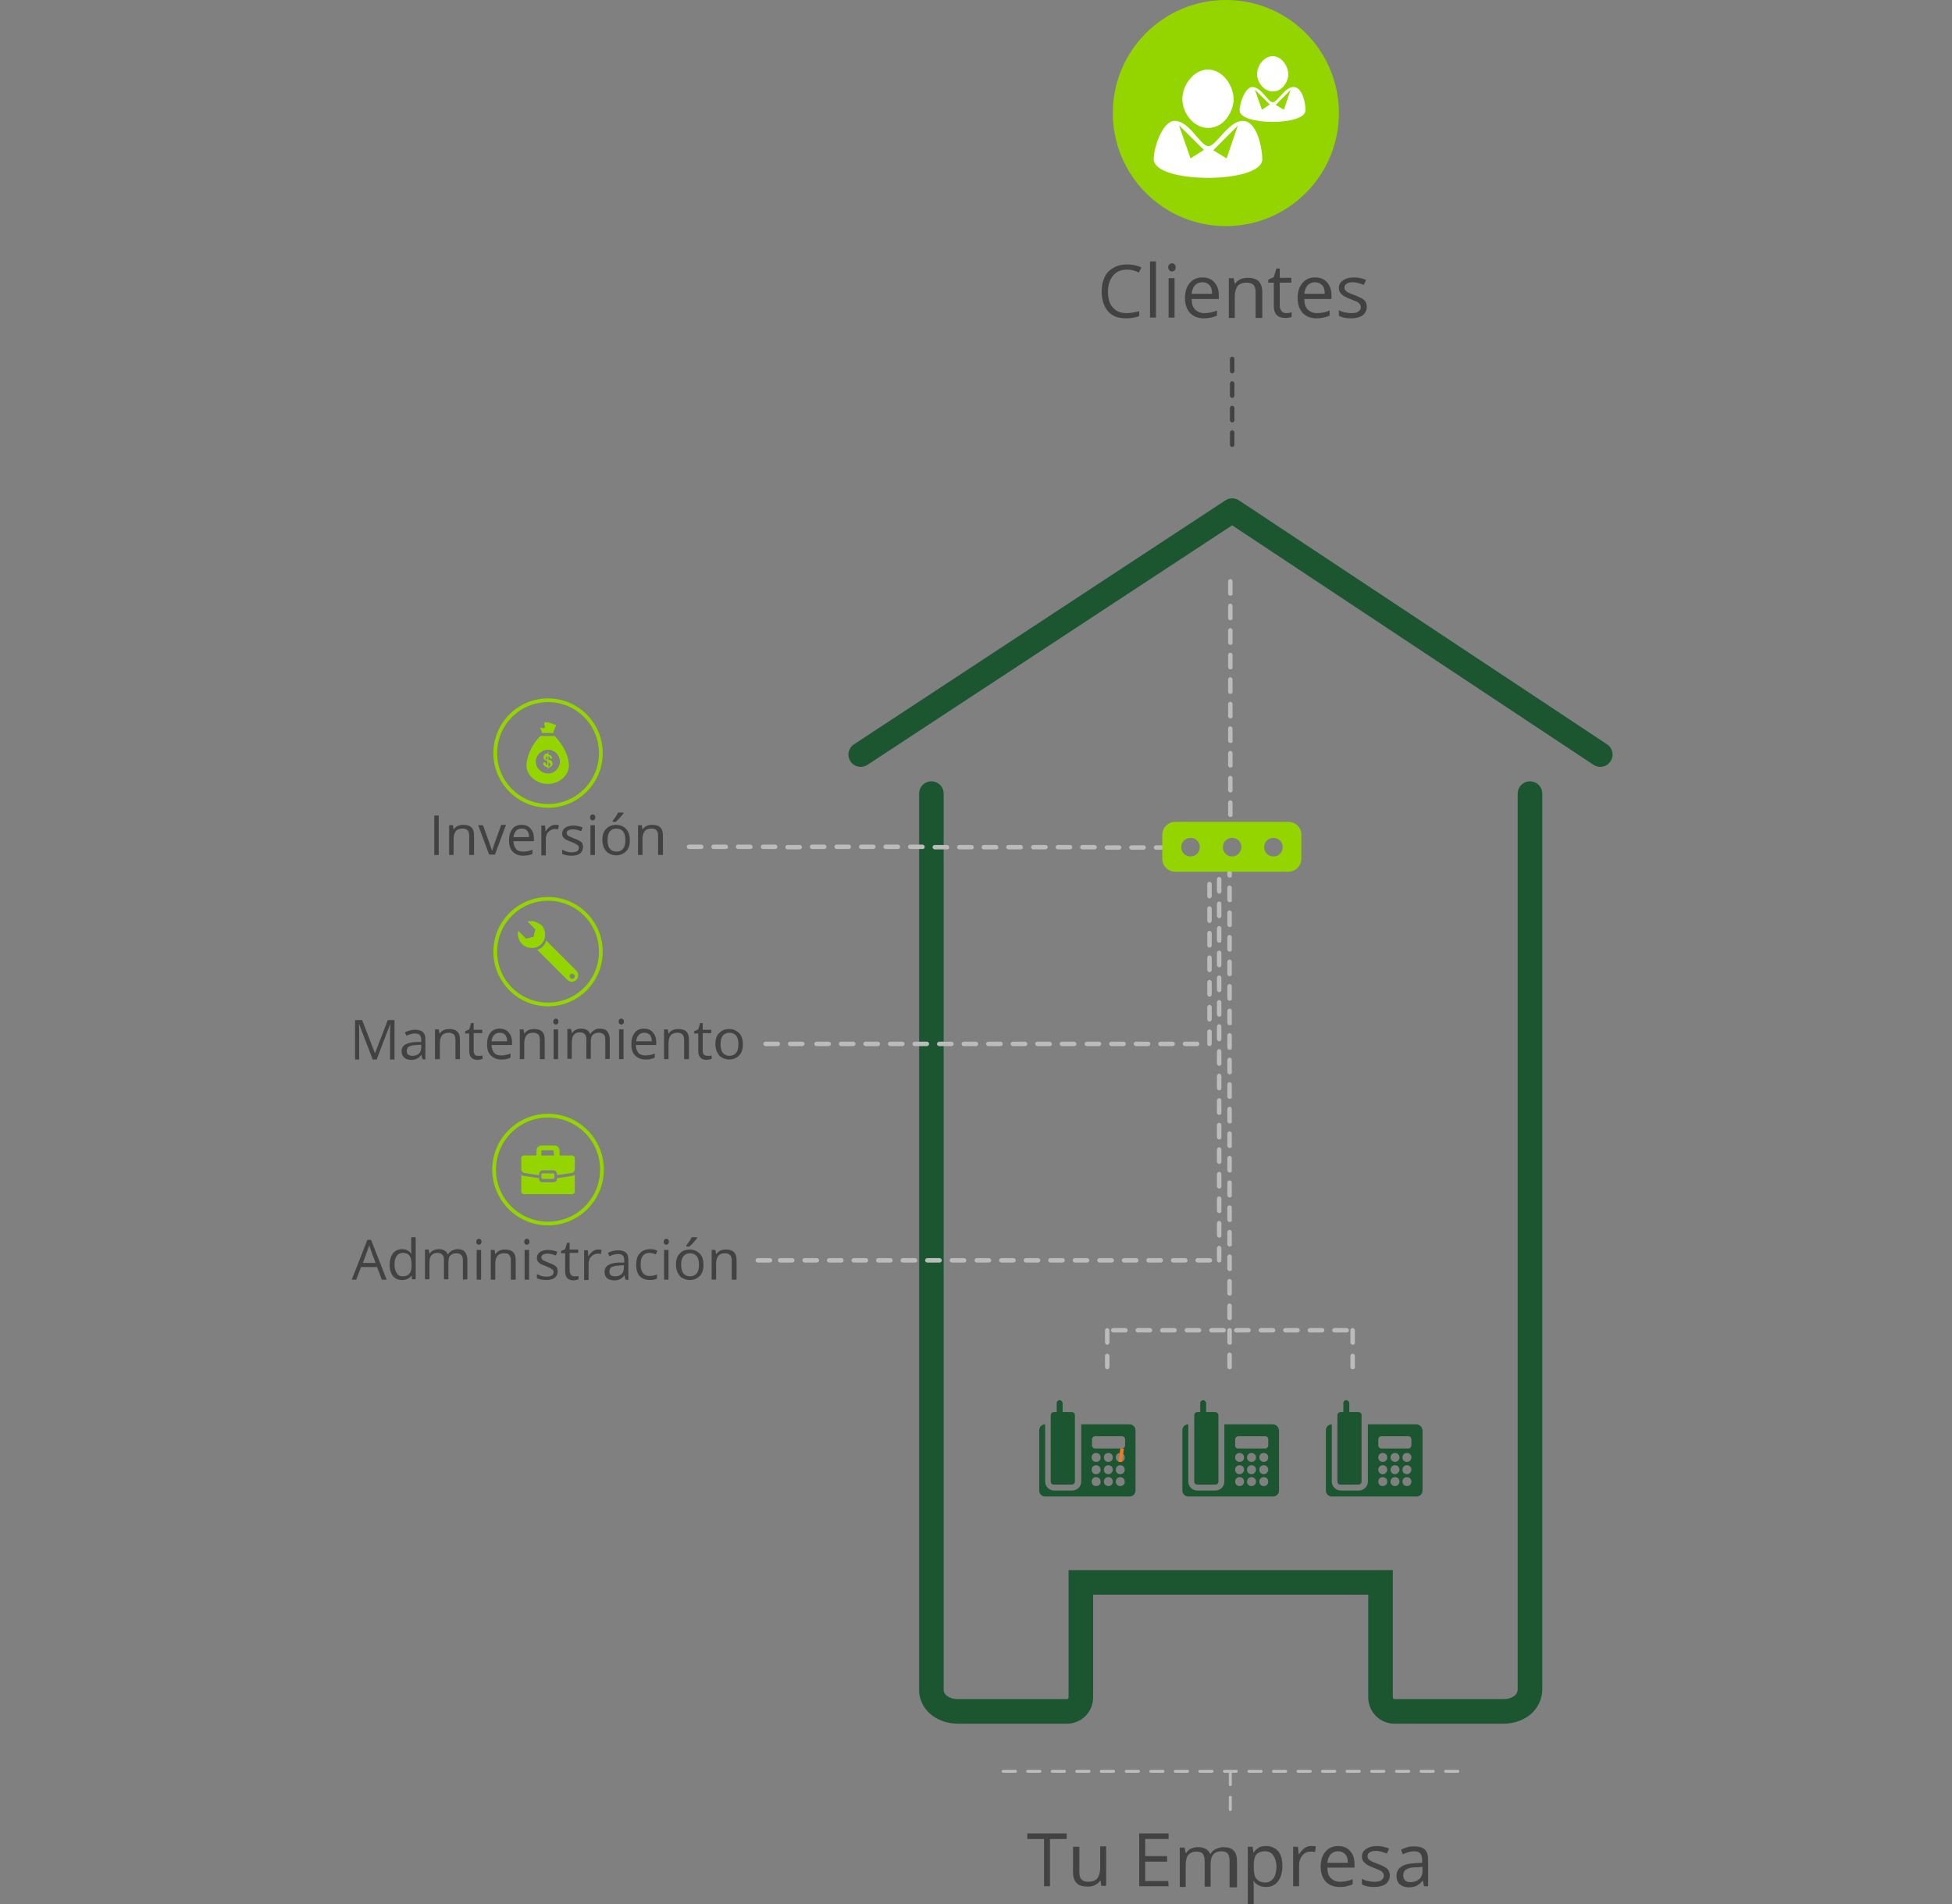 <?xml version="1.0" encoding="utf-8"?>
<!-- Generator: Adobe Illustrator 21.1.0, SVG Export Plug-In . SVG Version: 6.00 Build 0)  -->
<svg version="1.1" id="Capa_1" xmlns="http://www.w3.org/2000/svg" xmlns:xlink="http://www.w3.org/1999/xlink" x="0px" y="0px"
	 viewBox="0 0 525 512" style="enable-background:new 0 0 525 512;" xml:space="preserve">
<rect x="0" y="0" width="525" height="512" fill="#808080" stroke="none"/>
<style type="text/css">
	.st0{fill:none;stroke:#1C5631;stroke-width:6.609;stroke-linecap:round;stroke-miterlimit:10;}
	.st1{fill:#1C5631;}
	.st2{fill:#BBBBBB;}
	.st3{fill:#424243;}
	.st4{fill:#94D500;}
	.st5{fill:#FFFFFF;}
	.st6{fill:none;stroke:#1C5631;stroke-width:6.609;stroke-linecap:round;stroke-linejoin:round;stroke-miterlimit:10;}
	.st7{fill:none;stroke:#94D500;stroke-miterlimit:10;}
	.st8{fill:none;stroke:#E97C24;stroke-width:0.964;stroke-miterlimit:10;}
</style>
<g>
	<g>
		<path class="st0" d="M250.5,213.4v241c0,2.4,1.6,4,2.9,4.7c1.4,0.8,2.8,1.1,4.4,1.1h29.1c1,0,2-0.4,2.7-1.1s1.1-1.7,1.1-2.7v-30.9
			h80.6v30.9c0,1,0.4,2,1.1,2.7s1.7,1.1,2.7,1.1h29.1c1.6,0,3-0.3,4.4-1.1c1.3-0.7,2.8-2.3,2.9-4.7v-241"/>
	</g>
	<g>
		<g>
			<path class="st1" d="M303.8,383h-13v15.4c0,1.3-1.1,2.4-2.4,2.4h-4.9c-1.3,0-2.4-1.1-2.4-2.4V383c-0.9,0-1.6,0.7-1.6,1.6v16.2
				c0,0.9,0.7,1.6,1.6,1.6h22.7c0.9,0,1.6-0.7,1.6-1.6v-16.2C305.4,383.7,304.7,383,303.8,383z M294.8,399.6c-0.7,0-1.2-0.5-1.2-1.2
				s0.5-1.2,1.2-1.2s1.2,0.5,1.2,1.2C296.1,399.1,295.5,399.6,294.8,399.6z M294.8,396.4c-0.7,0-1.2-0.5-1.2-1.2s0.5-1.2,1.2-1.2
				s1.2,0.5,1.2,1.2C296.1,395.8,295.5,396.4,294.8,396.4z M294.8,393.1c-0.7,0-1.2-0.5-1.2-1.2s0.5-1.2,1.2-1.2s1.2,0.5,1.2,1.2
				C296.1,392.6,295.5,393.1,294.8,393.1z M298.1,399.6c-0.7,0-1.2-0.5-1.2-1.2s0.5-1.2,1.2-1.2s1.2,0.5,1.2,1.2
				C299.3,399.1,298.8,399.6,298.1,399.6z M298.1,396.4c-0.7,0-1.2-0.5-1.2-1.2s0.5-1.2,1.2-1.2s1.2,0.5,1.2,1.2
				C299.3,395.8,298.8,396.4,298.1,396.4z M298.1,393.1c-0.7,0-1.2-0.5-1.2-1.2s0.5-1.2,1.2-1.2s1.2,0.5,1.2,1.2
				C299.3,392.6,298.8,393.1,298.1,393.1z M301.3,399.6c-0.7,0-1.2-0.5-1.2-1.2s0.5-1.2,1.2-1.2s1.2,0.5,1.2,1.2
				C302.6,399.1,302,399.6,301.3,399.6z M301.3,396.4c-0.7,0-1.2-0.5-1.2-1.2s0.5-1.2,1.2-1.2s1.2,0.5,1.2,1.2
				C302.6,395.8,302,396.4,301.3,396.4z M301.3,393.1c-0.7,0-1.2-0.5-1.2-1.2s0.5-1.2,1.2-1.2s1.2,0.5,1.2,1.2
				C302.6,392.6,302,393.1,301.3,393.1z M302.6,388.7c0,0.4-0.4,0.8-0.8,0.8h-7.3c-0.4,0-0.8-0.4-0.8-0.8V387c0-0.4,0.4-0.8,0.8-0.8
				h7.3c0.4,0,0.8,0.4,0.8,0.8V388.7z M289.1,380.5v17.9c0,0.5-0.4,0.8-0.8,0.8h-4.9c-0.5,0-0.8-0.4-0.8-0.8v-17.9
				c0-0.4,0.4-0.8,0.8-0.8h0.8v-2.4c0-0.5,0.4-0.8,0.8-0.8s0.8,0.4,0.8,0.8v2.4h2.4C288.8,379.7,289.1,380.1,289.1,380.5z"/>
		</g>
		<g>
			<path class="st1" d="M342.3,383h-13v15.4c0,1.3-1.1,2.4-2.4,2.4H322c-1.3,0-2.4-1.1-2.4-2.4V383c-0.9,0-1.6,0.7-1.6,1.6v16.2
				c0,0.9,0.7,1.6,1.6,1.6h22.8c0.9,0,1.6-0.7,1.6-1.6v-16.2C343.9,383.7,343.2,383,342.3,383z M333.4,399.6c-0.7,0-1.2-0.5-1.2-1.2
				s0.5-1.2,1.2-1.2s1.2,0.5,1.2,1.2S334.1,399.6,333.4,399.6z M333.4,396.4c-0.7,0-1.2-0.5-1.2-1.2s0.5-1.2,1.2-1.2
				s1.2,0.5,1.2,1.2C334.6,395.8,334.1,396.4,333.4,396.4z M333.4,393.1c-0.7,0-1.2-0.5-1.2-1.2s0.5-1.2,1.2-1.2s1.2,0.5,1.2,1.2
				S334.1,393.1,333.4,393.1z M336.6,399.6c-0.7,0-1.2-0.5-1.2-1.2s0.5-1.2,1.2-1.2s1.2,0.5,1.2,1.2
				C337.8,399.1,337.3,399.6,336.6,399.6z M336.6,396.4c-0.7,0-1.2-0.5-1.2-1.2s0.5-1.2,1.2-1.2s1.2,0.5,1.2,1.2
				C337.8,395.8,337.3,396.4,336.6,396.4z M336.6,393.1c-0.7,0-1.2-0.5-1.2-1.2s0.5-1.2,1.2-1.2s1.2,0.5,1.2,1.2
				C337.8,392.6,337.3,393.1,336.6,393.1z M339.9,399.6c-0.7,0-1.2-0.5-1.2-1.2s0.5-1.2,1.2-1.2s1.2,0.5,1.2,1.2
				S340.6,399.6,339.9,399.6z M339.9,396.4c-0.7,0-1.2-0.5-1.2-1.2s0.5-1.2,1.2-1.2s1.2,0.5,1.2,1.2
				C341.1,395.8,340.6,396.4,339.9,396.4z M339.9,393.1c-0.7,0-1.2-0.5-1.2-1.2s0.5-1.2,1.2-1.2s1.2,0.5,1.2,1.2
				S340.6,393.1,339.9,393.1z M341.1,388.7c0,0.4-0.4,0.8-0.8,0.8H333c-0.5,0-0.8-0.4-0.8-0.8V387c0-0.4,0.4-0.8,0.8-0.8h7.3
				c0.5,0,0.8,0.4,0.8,0.8L341.1,388.7L341.1,388.7z M327.7,380.5v17.9c0,0.5-0.4,0.8-0.8,0.8H322c-0.5,0-0.8-0.4-0.8-0.8v-17.9
				c0-0.4,0.4-0.8,0.8-0.8h0.8v-2.4c0-0.5,0.4-0.8,0.8-0.8s0.8,0.4,0.8,0.8v2.4h2.4C327.3,379.7,327.7,380.1,327.7,380.5z"/>
		</g>
		<g>
			<path class="st1" d="M380.9,383h-13v15.4c0,1.3-1.1,2.4-2.4,2.4h-4.9c-1.3,0-2.4-1.1-2.4-2.4V383c-0.9,0-1.6,0.7-1.6,1.6v16.2
				c0,0.9,0.7,1.6,1.6,1.6H381c0.9,0,1.6-0.7,1.6-1.6v-16.2C382.5,383.7,381.8,383,380.9,383z M371.9,399.6c-0.7,0-1.2-0.5-1.2-1.2
				s0.5-1.2,1.2-1.2s1.2,0.5,1.2,1.2S372.6,399.6,371.9,399.6z M371.9,396.4c-0.7,0-1.2-0.5-1.2-1.2s0.5-1.2,1.2-1.2
				s1.2,0.5,1.2,1.2C373.1,395.8,372.6,396.4,371.9,396.4z M371.9,393.1c-0.7,0-1.2-0.5-1.2-1.2s0.5-1.2,1.2-1.2s1.2,0.5,1.2,1.2
				S372.6,393.1,371.9,393.1z M375.2,399.6c-0.7,0-1.2-0.5-1.2-1.2s0.5-1.2,1.2-1.2s1.2,0.5,1.2,1.2
				C376.4,399.1,375.8,399.6,375.2,399.6z M375.2,396.4c-0.7,0-1.2-0.5-1.2-1.2s0.5-1.2,1.2-1.2s1.2,0.5,1.2,1.2
				C376.4,395.8,375.8,396.4,375.2,396.4z M375.2,393.1c-0.7,0-1.2-0.5-1.2-1.2s0.5-1.2,1.2-1.2s1.2,0.5,1.2,1.2
				C376.4,392.6,375.8,393.1,375.2,393.1z M378.4,399.6c-0.7,0-1.2-0.5-1.2-1.2s0.5-1.2,1.2-1.2s1.2,0.5,1.2,1.2
				S379.1,399.6,378.4,399.6z M378.4,396.4c-0.7,0-1.2-0.5-1.2-1.2s0.5-1.2,1.2-1.2s1.2,0.5,1.2,1.2
				C379.6,395.8,379.1,396.4,378.4,396.4z M378.4,393.1c-0.7,0-1.2-0.5-1.2-1.2s0.5-1.2,1.2-1.2s1.2,0.5,1.2,1.2
				S379.1,393.1,378.4,393.1z M379.6,388.7c0,0.4-0.4,0.8-0.8,0.8h-7.3c-0.4,0-0.8-0.4-0.8-0.8V387c0-0.4,0.4-0.8,0.8-0.8h7.3
				c0.5,0,0.8,0.4,0.8,0.8V388.7z M366.2,380.5v17.9c0,0.5-0.4,0.8-0.8,0.8h-4.9c-0.5,0-0.8-0.4-0.8-0.8v-17.9
				c0-0.4,0.4-0.8,0.8-0.8h0.8v-2.4c0-0.5,0.4-0.8,0.8-0.8s0.8,0.4,0.8,0.8v2.4h2.4C365.9,379.7,366.2,380.1,366.2,380.5z"/>
		</g>
	</g>
	<g>
		<path class="st2" d="M330.9,219.7c-0.3,0-0.6-0.3-0.6-0.6v-3.3c0-0.3,0.3-0.6,0.6-0.6c0.3,0,0.6,0.3,0.6,0.6v3.3
			C331.6,219.4,331.3,219.7,330.9,219.7z M330.9,213.1c-0.3,0-0.6-0.3-0.6-0.6v-3.3c0-0.3,0.3-0.6,0.6-0.6c0.3,0,0.6,0.3,0.6,0.6
			v3.3C331.6,212.8,331.3,213.1,330.9,213.1z M330.9,206.4c-0.3,0-0.6-0.3-0.6-0.6v-3.3c0-0.3,0.3-0.6,0.6-0.6
			c0.3,0,0.6,0.3,0.6,0.6v3.3C331.6,206.2,331.3,206.4,330.9,206.4z M330.9,199.8c-0.3,0-0.6-0.3-0.6-0.6v-3.3
			c0-0.3,0.3-0.6,0.6-0.6c0.3,0,0.6,0.3,0.6,0.6v3.3C331.6,199.6,331.3,199.8,330.9,199.8z M330.9,193.2c-0.3,0-0.6-0.3-0.6-0.6
			v-3.3c0-0.3,0.3-0.6,0.6-0.6c0.3,0,0.6,0.3,0.6,0.6v3.3C331.6,192.9,331.3,193.2,330.9,193.2z M330.9,186.6
			c-0.3,0-0.6-0.3-0.6-0.6v-3.3c0-0.3,0.3-0.6,0.6-0.6c0.3,0,0.6,0.3,0.6,0.6v3.3C331.6,186.3,331.3,186.6,330.9,186.6z M330.9,180
			c-0.3,0-0.6-0.3-0.6-0.6v-3.3c0-0.3,0.3-0.6,0.6-0.6c0.3,0,0.6,0.3,0.6,0.6v3.3C331.6,179.7,331.3,180,330.9,180z M330.9,173.4
			c-0.3,0-0.6-0.3-0.6-0.6v-3.3c0-0.3,0.3-0.6,0.6-0.6c0.3,0,0.6,0.3,0.6,0.6v3.3C331.6,173.1,331.3,173.4,330.9,173.4z
			 M330.9,166.8c-0.3,0-0.6-0.3-0.6-0.6v-3.3c0-0.3,0.3-0.6,0.6-0.6c0.3,0,0.6,0.3,0.6,0.6v3.3C331.6,166.5,331.3,166.8,330.9,166.8
			z M330.9,160.2c-0.3,0-0.6-0.3-0.6-0.6v-3.3c0-0.3,0.3-0.6,0.6-0.6c0.3,0,0.6,0.3,0.6,0.6v3.3
			C331.6,159.9,331.3,160.2,330.9,160.2z"/>
	</g>
	<g>
		<path class="st3" d="M331.4,120.2c-0.3,0-0.6-0.3-0.6-0.6v-3.3c0-0.3,0.3-0.6,0.6-0.6c0.3,0,0.6,0.3,0.6,0.6v3.3
			C332,119.9,331.7,120.2,331.4,120.2z M331.4,113.6c-0.3,0-0.6-0.3-0.6-0.6v-3.3c0-0.3,0.3-0.6,0.6-0.6c0.3,0,0.6,0.3,0.6,0.6v3.3
			C332,113.3,331.7,113.6,331.4,113.6z M331.4,107c-0.3,0-0.6-0.3-0.6-0.6v-3.3c0-0.3,0.3-0.6,0.6-0.6c0.3,0,0.6,0.3,0.6,0.6v3.3
			C332,106.7,331.7,107,331.4,107z M331.4,100.4c-0.3,0-0.6-0.3-0.6-0.6v-3.3c0-0.3,0.3-0.6,0.6-0.6c0.3,0,0.6,0.3,0.6,0.6v3.3
			C332,100.1,331.7,100.4,331.4,100.4z"/>
	</g>
	<g>
		<path class="st2" d="M299.4,358.3c-0.3,0-0.6-0.3-0.6-0.6s0.3-0.6,0.6-0.6h3.3l0,0c0.3,0,0.6,0.3,0.6,0.6c0,0.3-0.3,0.6-0.6,0.6
			H299.4L299.4,358.3z"/>
		<path class="st2" d="M306,358.3c-0.3,0-0.6-0.3-0.6-0.6c0-0.3,0.3-0.6,0.6-0.6h3.3l0,0c0.3,0,0.6,0.3,0.6,0.6
			c0,0.3-0.3,0.6-0.6,0.6H306L306,358.3z"/>
		<path class="st2" d="M312.6,358.3c-0.3,0-0.6-0.3-0.6-0.6c0-0.3,0.3-0.6,0.6-0.6h3.3l0,0c0.3,0,0.6,0.3,0.6,0.6
			c0,0.3-0.3,0.6-0.6,0.6H312.6L312.6,358.3z"/>
		<path class="st2" d="M319.2,358.3c-0.3,0-0.6-0.3-0.6-0.6c0-0.3,0.3-0.6,0.6-0.6h3.3l0,0c0.3,0,0.6,0.3,0.6,0.6
			c0,0.3-0.3,0.6-0.6,0.6H319.2L319.2,358.3z"/>
		<path class="st2" d="M325.8,358.3c-0.3,0-0.6-0.3-0.6-0.6c0-0.3,0.3-0.6,0.6-0.6h3.3l0,0c0.3,0,0.6,0.3,0.6,0.6
			c0,0.3-0.3,0.6-0.6,0.6H325.8L325.8,358.3z"/>
		<path class="st2" d="M332.5,358.3c-0.3,0-0.6-0.3-0.6-0.6c0-0.3,0.3-0.6,0.6-0.6h3.3l0,0c0.3,0,0.6,0.3,0.6,0.6
			c0,0.3-0.3,0.6-0.6,0.6H332.5L332.5,358.3z"/>
		<path class="st2" d="M339.1,358.3c-0.3,0-0.6-0.3-0.6-0.6c0-0.3,0.3-0.6,0.6-0.6h3.3l0,0c0.3,0,0.6,0.3,0.6,0.6
			c0,0.3-0.3,0.6-0.6,0.6H339.1L339.1,358.3z"/>
		<path class="st2" d="M345.7,358.3c-0.3,0-0.6-0.3-0.6-0.6c0-0.3,0.3-0.6,0.6-0.6h3.3l0,0c0.3,0,0.6,0.3,0.6,0.6
			c0,0.3-0.3,0.6-0.6,0.6H345.7L345.7,358.3z"/>
		<path class="st2" d="M352.3,358.3c-0.3,0-0.6-0.3-0.6-0.6c0-0.3,0.3-0.6,0.6-0.6h3.3c0.4,0,0.6,0.3,0.6,0.6c0,0.3-0.3,0.6-0.6,0.6
			H352.3L352.3,358.3z"/>
		<path class="st2" d="M358.9,358.3c-0.3,0-0.6-0.3-0.6-0.6c0-0.3,0.3-0.6,0.6-0.6h3.3c0.3,0,0.6,0.3,0.6,0.6c0,0.3-0.3,0.6-0.6,0.6
			H358.9L358.9,358.3z"/>
	</g>
	<g>
		<path class="st2" d="M314.2,228.5h-3.3c-0.3,0-0.6-0.3-0.6-0.6s0.3-0.6,0.6-0.6l0,0h3.3c0.3,0,0.6,0.3,0.6,0.6
			S314.5,228.5,314.2,228.5L314.2,228.5z M307.6,228.5h-3.3c-0.3,0-0.6-0.3-0.6-0.6s0.3-0.6,0.6-0.6l0,0h3.3c0.3,0,0.6,0.3,0.6,0.6
			S307.9,228.5,307.6,228.5L307.6,228.5z M301,228.5h-3.3c-0.3,0-0.6-0.3-0.6-0.6s0.3-0.6,0.6-0.6l0,0h3.3c0.3,0,0.6,0.3,0.6,0.6
			S301.3,228.5,301,228.5L301,228.5z M294.4,228.4h-3.3c-0.3,0-0.6-0.3-0.6-0.6s0.3-0.6,0.6-0.6l0,0h3.3c0.3,0,0.6,0.3,0.6,0.6
			C295,228.2,294.7,228.4,294.4,228.4L294.4,228.4z M287.8,228.4h-3.3c-0.3,0-0.6-0.3-0.6-0.6s0.3-0.6,0.6-0.6l0,0h3.3
			c0.3,0,0.6,0.3,0.6,0.6C288.4,228.2,288.1,228.4,287.8,228.4L287.8,228.4z M281.2,228.4h-3.3c-0.3,0-0.6-0.3-0.6-0.6
			s0.3-0.6,0.6-0.6l0,0h3.3c0.3,0,0.6,0.3,0.6,0.6C281.8,228.1,281.5,228.4,281.2,228.4L281.2,228.4z M274.5,228.4h-3.3
			c-0.3,0-0.6-0.3-0.6-0.6s0.3-0.6,0.6-0.6l0,0h3.3c0.3,0,0.6,0.3,0.6,0.6C275.2,228.1,274.9,228.4,274.5,228.4
			C274.6,228.4,274.5,228.4,274.5,228.4z M267.9,228.4h-3.3c-0.3,0-0.6-0.3-0.6-0.6s0.3-0.6,0.6-0.6l0,0h3.3c0.3,0,0.6,0.3,0.6,0.6
			C268.6,228.1,268.3,228.4,267.9,228.4L267.9,228.4z M261.3,228.4H258c-0.3,0-0.6-0.3-0.6-0.6s0.3-0.6,0.6-0.6l0,0h3.3
			c0.3,0,0.6,0.3,0.6,0.6C262,228.1,261.7,228.4,261.3,228.4L261.3,228.4z M254.7,228.4h-3.3c-0.3,0-0.6-0.3-0.6-0.6
			s0.3-0.6,0.6-0.6l0,0h3.3c0.3,0,0.6,0.3,0.6,0.6C255.3,228.1,255.1,228.4,254.7,228.4L254.7,228.4z M248.1,228.3h-3.3
			c-0.3,0-0.6-0.3-0.6-0.6s0.3-0.6,0.6-0.6l0,0h3.3c0.3,0,0.6,0.3,0.6,0.6C248.7,228.1,248.5,228.3,248.1,228.3L248.1,228.3z
			 M241.5,228.3h-3.3c-0.3,0-0.6-0.3-0.6-0.6s0.3-0.7,0.6-0.6h3.3c0.3,0,0.6,0.3,0.6,0.6S241.8,228.3,241.5,228.3L241.5,228.3z
			 M234.9,228.3h-3.3c-0.3,0-0.6-0.3-0.6-0.6s0.3-0.6,0.6-0.6l0,0h3.3c0.3,0,0.6,0.3,0.6,0.6S235.2,228.3,234.9,228.3L234.9,228.3z
			 M228.3,228.3H225c-0.3,0-0.6-0.3-0.6-0.6s0.3-0.6,0.6-0.6l0,0h3.3c0.3,0,0.6,0.3,0.6,0.6C228.9,228,228.6,228.3,228.3,228.3
			L228.3,228.3z M221.7,228.3h-3.3c-0.3,0-0.6-0.3-0.6-0.6s0.3-0.6,0.6-0.6h3.3c0.3,0,0.6,0.3,0.6,0.6S222,228.3,221.7,228.3
			L221.7,228.3z M215.1,228.4h-3.3c-0.3,0-0.6-0.3-0.6-0.6s0.3-0.6,0.6-0.6l0,0h3.3c0.3,0,0.6,0.3,0.6,0.6
			C215.7,228.1,215.4,228.4,215.1,228.4L215.1,228.4z M208.5,228.3h-3.3c-0.3,0-0.6-0.3-0.6-0.6s0.3-0.6,0.6-0.6l0,0h3.3
			c0.3,0,0.6,0.3,0.6,0.6C209.1,228.1,208.8,228.3,208.5,228.3L208.5,228.3z M201.8,228.3h-3.3c-0.3,0-0.6-0.3-0.6-0.6
			s0.3-0.7,0.6-0.6h3.3c0.3,0,0.6,0.3,0.6,0.6C202.5,228,202.2,228.3,201.8,228.3L201.8,228.3z M195.2,228.3h-3.3
			c-0.3,0-0.6-0.3-0.6-0.6s0.3-0.6,0.6-0.6l0,0h3.3c0.3,0,0.6,0.3,0.6,0.6C195.9,228,195.6,228.3,195.2,228.3L195.2,228.3z
			 M188.6,228.3h-3.3c-0.3,0-0.6-0.3-0.6-0.6s0.3-0.6,0.6-0.6l0,0h3.3c0.3,0,0.6,0.3,0.6,0.6C189.2,228,189,228.3,188.6,228.3
			L188.6,228.3z"/>
	</g>
	<g>
		<path class="st2" d="M330.7,368.2c-0.3,0-0.6-0.3-0.6-0.6v-3.3c0-0.3,0.3-0.6,0.6-0.6c0.3,0,0.6,0.3,0.6,0.6v3.3
			C331.4,367.9,331.1,368.2,330.7,368.2z M330.7,361.6c-0.3,0-0.6-0.3-0.6-0.6v-3.3c0-0.3,0.3-0.6,0.6-0.6c0.3,0,0.6,0.3,0.6,0.6
			v3.3C331.4,361.3,331.1,361.6,330.7,361.6z M330.7,355c-0.3,0-0.6-0.3-0.6-0.6v-3.3c0-0.3,0.3-0.6,0.6-0.6c0.3,0,0.6,0.3,0.6,0.6
			v3.3C331.4,354.7,331.1,355,330.7,355z M330.7,348.4c-0.3,0-0.6-0.3-0.6-0.6v-3.3c0-0.3,0.3-0.6,0.6-0.6c0.3,0,0.6,0.3,0.6,0.6
			v3.3C331.4,348.1,331.1,348.4,330.7,348.4z M330.7,341.8c-0.3,0-0.6-0.3-0.6-0.6v-3.3c0-0.3,0.3-0.6,0.6-0.6
			c0.3,0,0.6,0.3,0.6,0.6v3.3C331.4,341.5,331.1,341.8,330.7,341.8z M330.7,335.2c-0.3,0-0.6-0.3-0.6-0.6v-3.3
			c0-0.3,0.3-0.6,0.6-0.6c0.3,0,0.6,0.3,0.6,0.6v3.3C331.4,334.9,331.1,335.2,330.7,335.2z M330.7,328.6c-0.3,0-0.6-0.3-0.6-0.6
			v-3.3c0-0.3,0.3-0.6,0.6-0.6c0.3,0,0.6,0.3,0.6,0.6v3.3C331.4,328.3,331.1,328.6,330.7,328.6z M330.7,322c-0.3,0-0.6-0.3-0.6-0.6
			V318c0-0.3,0.3-0.6,0.6-0.6c0.3,0,0.6,0.3,0.6,0.6v3.3C331.4,321.7,331.1,322,330.7,322z M330.7,315.3c-0.3,0-0.6-0.3-0.6-0.6
			v-3.3c0-0.3,0.3-0.6,0.6-0.6c0.3,0,0.6,0.3,0.6,0.6v3.3C331.4,315.1,331.1,315.3,330.7,315.3z M330.7,308.7
			c-0.3,0-0.6-0.3-0.6-0.6v-3.3c0-0.3,0.3-0.6,0.6-0.6c0.3,0,0.6,0.3,0.6,0.6v3.3C331.4,308.5,331.1,308.7,330.7,308.7z
			 M330.7,302.1c-0.3,0-0.6-0.3-0.6-0.6v-3.3c0-0.3,0.3-0.6,0.6-0.6c0.3,0,0.6,0.3,0.6,0.6v3.3C331.4,301.9,331.1,302.1,330.7,302.1
			z M330.7,295.5c-0.3,0-0.6-0.3-0.6-0.6v-3.3c0-0.3,0.3-0.6,0.6-0.6c0.3,0,0.6,0.3,0.6,0.6v3.3
			C331.4,295.2,331.1,295.5,330.7,295.5z M330.7,288.9c-0.3,0-0.6-0.3-0.6-0.6V285c0-0.3,0.3-0.6,0.6-0.6c0.3,0,0.6,0.3,0.6,0.6v3.3
			C331.4,288.6,331.1,288.9,330.7,288.9z M330.7,282.3c-0.3,0-0.6-0.3-0.6-0.6v-3.3c0-0.3,0.3-0.6,0.6-0.6c0.3,0,0.6,0.3,0.6,0.6
			v3.3C331.4,282,331.1,282.3,330.7,282.3z M330.7,275.7c-0.3,0-0.6-0.3-0.6-0.6v-3.3c0-0.3,0.3-0.6,0.6-0.6c0.3,0,0.6,0.3,0.6,0.6
			v3.3C331.4,275.4,331.1,275.7,330.7,275.7z M330.7,269.1c-0.3,0-0.6-0.3-0.6-0.6v-3.3c0-0.3,0.3-0.6,0.6-0.6
			c0.3,0,0.6,0.3,0.6,0.6v3.3C331.4,268.8,331.1,269.1,330.7,269.1z M330.7,262.5c-0.3,0-0.6-0.3-0.6-0.6v-3.3
			c0-0.3,0.3-0.6,0.6-0.6c0.3,0,0.6,0.3,0.6,0.6v3.3C331.4,262.2,331.1,262.5,330.7,262.5z M330.7,255.9c-0.3,0-0.6-0.3-0.6-0.6V252
			c0-0.3,0.3-0.6,0.6-0.6c0.3,0,0.6,0.3,0.6,0.6v3.3C331.4,255.6,331.1,255.9,330.7,255.9z M330.7,249.3c-0.3,0-0.6-0.3-0.6-0.6
			v-3.3c0-0.3,0.3-0.6,0.6-0.6c0.3,0,0.6,0.3,0.6,0.6v3.3C331.4,249,331.1,249.3,330.7,249.3z M330.7,242.6c-0.3,0-0.6-0.3-0.6-0.6
			v-3.3c0-0.3,0.3-0.6,0.6-0.6c0.3,0,0.6,0.3,0.6,0.6v3.3C331.4,242.4,331.1,242.6,330.7,242.6z M330.7,236c-0.3,0-0.6-0.3-0.6-0.6
			v-3.3c0-0.3,0.3-0.6,0.6-0.6c0.3,0,0.6,0.3,0.6,0.6v3.3C331.4,235.8,331.1,236,330.7,236z"/>
	</g>
	<g>
		<path class="st2" d="M297.8,368.2c-0.3,0-0.6-0.3-0.6-0.6v-3c0-0.3,0.3-0.6,0.6-0.6c0.3,0,0.6,0.3,0.6,0.6v3
			C298.4,367.9,298.1,368.2,297.8,368.2z M297.8,361.6c-0.3,0-0.6-0.3-0.6-0.6v-3.3c0-0.3,0.3-0.6,0.6-0.6c0.3,0,0.6,0.3,0.6,0.6
			v3.3C298.4,361.3,298.1,361.6,297.8,361.6z"/>
	</g>
	<g>
		<path class="st2" d="M363.8,368.2c-0.3,0-0.6-0.3-0.6-0.6v-3c0-0.3,0.3-0.6,0.6-0.6c0.3,0,0.6,0.3,0.6,0.6v3
			C364.5,367.9,364.2,368.2,363.8,368.2z M363.8,361.6c-0.3,0-0.6-0.3-0.6-0.6v-3.3c0-0.3,0.3-0.6,0.6-0.6c0.3,0,0.6,0.3,0.6,0.6
			v3.3C364.5,361.3,364.2,361.6,363.8,361.6z"/>
	</g>
	<g>
		<circle class="st4" cx="329.7" cy="30.4" r="30.4"/>
	</g>
	<g>
		<g>
			<path class="st4" d="M147.5,202.6v0.3c0.2,0,0.3,0.1,0.4,0.1c0.1,0.1,0.2,0.1,0.3,0.2c0.1,0.1,0.1,0.2,0.2,0.3
				c0,0.1,0.1,0.2,0.1,0.2c0,0.1,0,0.1-0.1,0.2c-0.1,0.1-0.1,0.1-0.2,0.1c-0.2,0-0.3-0.1-0.3-0.3c-0.1-0.2-0.2-0.3-0.4-0.4v1
				c0.2,0.1,0.4,0.1,0.5,0.1s0.2,0.1,0.3,0.2c0.1,0.1,0.2,0.2,0.2,0.3c0.1,0.1,0.1,0.3,0.1,0.4c0,0.2,0,0.4-0.1,0.5
				c-0.1,0.2-0.2,0.3-0.4,0.4c-0.2,0.1-0.4,0.2-0.6,0.2v0.1c0,0.1,0,0.2,0,0.2l-0.1,0.1c-0.1,0-0.1,0-0.1-0.1c0,0,0-0.1,0-0.2v-0.2
				c-0.2,0-0.4-0.1-0.5-0.1c-0.1-0.1-0.3-0.2-0.4-0.3c-0.1-0.1-0.2-0.2-0.2-0.3s-0.1-0.2-0.1-0.3s0-0.1,0.1-0.2
				c0.1-0.1,0.1-0.1,0.2-0.1c0.1,0,0.1,0,0.2,0l0.1,0.1c0,0.1,0.1,0.2,0.1,0.3s0.1,0.1,0.1,0.2c0.1,0.1,0.2,0.1,0.3,0.1v-1.1
				c-0.2-0.1-0.4-0.1-0.5-0.2c-0.1-0.1-0.3-0.2-0.4-0.3c-0.1-0.1-0.1-0.3-0.1-0.5c0-0.3,0.1-0.5,0.3-0.7s0.4-0.3,0.8-0.3v-0.3
				c0-0.1,0.1-0.2,0.2-0.2C147.5,202.4,147.5,202.5,147.5,202.6z M147.2,204.3v-0.9c-0.1,0-0.2,0.1-0.3,0.2
				c-0.1,0.1-0.1,0.2-0.1,0.3s0,0.2,0.1,0.3C147,204.2,147.1,204.2,147.2,204.3z M147.5,205v1.1c0.2,0,0.3-0.1,0.4-0.2
				c0.1-0.1,0.1-0.2,0.1-0.3s0-0.2-0.1-0.3C147.8,205.1,147.7,205.1,147.5,205z"/>
		</g>
		<g>
			<path class="st4" d="M148.8,197.1c0.2-0.9,0.8-2.1,0.8-2.1s-2.6-1.2-3.2-0.6c-0.2,0.2,0.4,1.1,0.1,1.3c-0.2,0.2-1.3,0-1.3,0
				s0.4,0.7,0.6,1.4L148.8,197.1L148.8,197.1z"/>
		</g>
		<g>
			<path class="st4" d="M149.2,197.9h-0.1h-3.5c-0.1,0-0.1,0-0.2,0c-2.5,2.3-3.8,5.8-3.8,8c0,2.7,2.8,4.9,5.7,4.9
				c3,0,5.7-2.2,5.7-4.9C153.1,203.7,151.7,200.5,149.2,197.9z M147.4,208c-1.8,0-3.3-1.5-3.3-3.2s1.5-3.2,3.3-3.2s3.2,1.5,3.2,3.2
				S149.1,208,147.4,208z"/>
		</g>
	</g>
	<g>
		<g>
			<path class="st4" d="M146.9,252.9c-0.3,1.2-1.2,2.1-2.4,2.5l8.1,8.1c0.3,0.3,0.8,0.5,1.2,0.5s0.9-0.2,1.2-0.5
				c0.7-0.7,0.7-1.8,0-2.5L146.9,252.9L146.9,252.9L146.9,252.9z M154.6,262.5c0,0.4-0.3,0.7-0.7,0.7s-0.7-0.3-0.7-0.7
				c0-0.4,0.3-0.7,0.7-0.7C154.3,261.9,154.6,262.2,154.6,262.5z"/>
		</g>
		<g>
			<path class="st4" d="M143.8,247.8C143.7,247.8,143.7,247.8,143.8,247.8c-0.3-0.1-0.6-0.1-1-0.1l0,0c-0.1,0-0.3,0-0.4,0h-0.1
				c-0.1,0-0.2,0-0.3,0.1h-0.1l2.1,2.1l-0.5,2l-2,0.5l-2.1-2.1c-0.1,0.3-0.1,0.6-0.1,0.9c0,2,1.6,3.7,3.7,3.7c0.3,0,0.6,0,0.9-0.1
				l0,0c0.1,0,0.1,0,0.2,0c1.2-0.4,2.1-1.3,2.4-2.5l0,0l0,0c0.3-1.2,0-2.6-0.9-3.6C144.9,248.3,144.4,248,143.8,247.8z"/>
		</g>
	</g>
	<g>
		<g>
			<path class="st5" d="M334.2,32.5c-3.9,0.1-7.1,6.8-9.2,6.8c-2.2,0-5-6.8-9.1-6.8c-3.2,0-5.6,7.1-5.6,10.3c0,6.7,29.2,6.7,29.2,0
				C339.5,40.4,338.3,32.5,334.2,32.5z M320.2,42.6l-3.1-8.9l6.7,6.6L320.2,42.6z M329.9,42.6l-3.6-2.2l6.6-6.6L329.9,42.6z"/>
		</g>
		<g>
			<path class="st5" d="M324.9,34.4c5,0,7-5.5,6.9-7.8c-0.1-3.8-3.1-7.9-6.9-7.9s-6.9,4.1-6.9,7.9C318,30.5,321.1,34.4,324.9,34.4z"
				/>
		</g>
	</g>
	<g>
		<g>
			<path class="st5" d="M347.9,23.4c-2.4,0-4.3,4.1-5.6,4.1c-1.3,0-3-4.1-5.5-4.1c-1.9,0-3.4,4.3-3.4,6.3c0,4.1,17.7,4.1,17.7,0
				C351.2,28.2,350.4,23.4,347.9,23.4z M339.4,29.5l-1.9-5.4l4,4L339.4,29.5z M345.3,29.5l-2.2-1.3l4-4L345.3,29.5z"/>
		</g>
		<g>
			<path class="st5" d="M342.3,24.6c3,0,4.3-3.3,4.2-4.7c-0.1-2.3-1.9-4.8-4.2-4.8c-2.3,0-4.2,2.5-4.2,4.8
				C338.1,22.2,340,24.6,342.3,24.6z"/>
		</g>
	</g>
	<g>
		<path class="st2" d="M325.3,281.3c-0.3,0-0.6-0.3-0.6-0.6v-3.3c0-0.3,0.3-0.6,0.6-0.6c0.3,0,0.6,0.3,0.6,0.6v3.3
			C325.9,281,325.6,281.3,325.3,281.3z M322,281.3h-3.3c-0.3,0-0.6-0.3-0.6-0.6c0-0.3,0.3-0.6,0.6-0.6h3.3c0.3,0,0.6,0.3,0.6,0.6
			S322.3,281.3,322,281.3z M315.4,281.3h-3.3c-0.3,0-0.6-0.3-0.6-0.6c0-0.3,0.3-0.6,0.6-0.6h3.3c0.3,0,0.6,0.3,0.6,0.6
			S315.7,281.3,315.4,281.3z M308.8,281.3h-3.3c-0.3,0-0.6-0.3-0.6-0.6c0-0.3,0.3-0.6,0.6-0.6h3.3c0.3,0,0.6,0.3,0.6,0.6
			S309.1,281.3,308.8,281.3z M302.2,281.3h-3.3c-0.3,0-0.6-0.3-0.6-0.6c0-0.3,0.3-0.6,0.6-0.6h3.3c0.3,0,0.6,0.3,0.6,0.6
			C302.8,281,302.5,281.3,302.2,281.3z M295.6,281.3h-3.3c-0.3,0-0.6-0.3-0.6-0.6c0-0.3,0.3-0.6,0.6-0.6h3.3c0.3,0,0.6,0.3,0.6,0.6
			S295.9,281.3,295.6,281.3z M288.9,281.3h-3.3c-0.3,0-0.6-0.3-0.6-0.6c0-0.3,0.3-0.6,0.6-0.6h3.3c0.3,0,0.6,0.3,0.6,0.6
			C289.6,281,289.3,281.3,288.9,281.3z M282.3,281.3H279c-0.3,0-0.6-0.3-0.6-0.6c0-0.3,0.3-0.6,0.6-0.6h3.3c0.3,0,0.6,0.3,0.6,0.6
			C283,281,282.7,281.3,282.3,281.3z M275.7,281.3h-3.3c-0.3,0-0.6-0.3-0.6-0.6c0-0.3,0.3-0.6,0.6-0.6h3.3c0.3,0,0.6,0.3,0.6,0.6
			C276.3,281,276.1,281.3,275.7,281.3z M269.1,281.3h-3.3c-0.3,0-0.6-0.3-0.6-0.6c0-0.3,0.3-0.6,0.6-0.6h3.3c0.3,0,0.6,0.3,0.6,0.6
			S269.5,281.3,269.1,281.3z M262.5,281.3h-3.3c-0.3,0-0.6-0.3-0.6-0.6c0-0.3,0.3-0.6,0.6-0.6h3.3c0.3,0,0.6,0.3,0.6,0.6
			S262.9,281.3,262.5,281.3z M255.9,281.3h-3.3c-0.3,0-0.6-0.3-0.6-0.6c0-0.3,0.3-0.6,0.6-0.6h3.3c0.3,0,0.6,0.3,0.6,0.6
			S256.2,281.3,255.9,281.3z M249.3,281.3H246c-0.3,0-0.6-0.3-0.6-0.6c0-0.3,0.3-0.6,0.6-0.6h3.3c0.3,0,0.6,0.3,0.6,0.6
			C249.9,281,249.6,281.3,249.3,281.3z M242.7,281.3h-3.3c-0.3,0-0.6-0.3-0.6-0.6c0-0.3,0.3-0.6,0.6-0.6h3.3c0.3,0,0.6,0.3,0.6,0.6
			S243,281.3,242.7,281.3z M236.1,281.3h-3.3c-0.3,0-0.6-0.3-0.6-0.6c0-0.3,0.3-0.6,0.6-0.6h3.3c0.3,0,0.6,0.3,0.6,0.6
			C236.7,281,236.4,281.3,236.1,281.3z M229.5,281.3h-3.3c-0.3,0-0.6-0.3-0.6-0.6c0-0.3,0.3-0.6,0.6-0.6h3.3c0.3,0,0.6,0.3,0.6,0.6
			S229.8,281.3,229.5,281.3z M222.9,281.3h-3.3c-0.3,0-0.6-0.3-0.6-0.6c0-0.3,0.3-0.6,0.6-0.6h3.3c0.3,0,0.6,0.3,0.6,0.6
			S223.2,281.3,222.9,281.3z M215.8,281.3h-3.3c-0.3,0-0.6-0.3-0.6-0.6c0-0.3,0.3-0.6,0.6-0.6h3.3c0.3,0,0.6,0.3,0.6,0.6
			C216.4,281,216.1,281.3,215.8,281.3z M209.2,281.3h-3.3c-0.3,0-0.6-0.3-0.6-0.6c0-0.3,0.3-0.6,0.6-0.6h3.3c0.3,0,0.6,0.3,0.6,0.6
			S209.5,281.3,209.2,281.3z M325.3,274.7c-0.3,0-0.6-0.3-0.6-0.6v-3.3c0-0.3,0.3-0.6,0.6-0.6c0.3,0,0.6,0.3,0.6,0.6v3.3
			C325.9,274.4,325.6,274.7,325.3,274.7z M325.3,268c-0.3,0-0.6-0.3-0.6-0.6v-3.3c0-0.3,0.3-0.6,0.6-0.6c0.3,0,0.6,0.3,0.6,0.6v3.3
			C325.9,267.8,325.6,268,325.3,268z M325.3,261.4c-0.3,0-0.6-0.3-0.6-0.6v-3.3c0-0.3,0.3-0.6,0.6-0.6c0.3,0,0.6,0.3,0.6,0.6v3.3
			C325.9,261.2,325.6,261.4,325.3,261.4z M325.3,254.8c-0.3,0-0.6-0.3-0.6-0.6v-3.3c0-0.3,0.3-0.6,0.6-0.6c0.3,0,0.6,0.3,0.6,0.6
			v3.3C325.9,254.6,325.6,254.8,325.3,254.8z M325.3,248.2c-0.3,0-0.6-0.3-0.6-0.6v-3.3c0-0.3,0.3-0.6,0.6-0.6
			c0.3,0,0.6,0.3,0.6,0.6v3.3C325.9,247.9,325.6,248.2,325.3,248.2z M325.3,241.6c-0.3,0-0.6-0.3-0.6-0.6v-3.3
			c0-0.3,0.3-0.6,0.6-0.6c0.3,0,0.6,0.3,0.6,0.6v3.3C325.9,241.3,325.6,241.6,325.3,241.6z"/>
	</g>
	<g>
		<path class="st2" d="M325.4,339.5h-3.3c-0.3,0-0.6-0.3-0.6-0.6s0.3-0.6,0.6-0.6h3.3c0.3,0,0.6,0.3,0.6,0.6
			S325.8,339.5,325.4,339.5z M318.8,339.5h-3.3c-0.3,0-0.6-0.3-0.6-0.6s0.3-0.6,0.6-0.6h3.3c0.3,0,0.6,0.3,0.6,0.6
			S319.2,339.5,318.8,339.5z M312.2,339.5h-3.3c-0.3,0-0.6-0.3-0.6-0.6s0.3-0.6,0.6-0.6h3.3c0.3,0,0.6,0.3,0.6,0.6
			S312.6,339.5,312.2,339.5z M305.6,339.5h-3.3c-0.3,0-0.6-0.3-0.6-0.6s0.3-0.6,0.6-0.6h3.3c0.3,0,0.6,0.3,0.6,0.6
			S306,339.5,305.6,339.5z M299,339.5h-3.3c-0.3,0-0.6-0.3-0.6-0.6s0.3-0.6,0.6-0.6h3.3c0.3,0,0.6,0.3,0.6,0.6
			S299.4,339.5,299,339.5z M292.4,339.5h-3.3c-0.3,0-0.6-0.3-0.6-0.6s0.3-0.6,0.6-0.6h3.3c0.3,0,0.6,0.3,0.6,0.6
			S292.7,339.5,292.4,339.5z M285.8,339.5h-3.3c-0.3,0-0.6-0.3-0.6-0.6s0.3-0.6,0.6-0.6h3.3c0.3,0,0.6,0.3,0.6,0.6
			S286.1,339.5,285.8,339.5z M279.2,339.5h-3.3c-0.3,0-0.6-0.3-0.6-0.6s0.3-0.6,0.6-0.6h3.3c0.3,0,0.6,0.3,0.6,0.6
			S279.5,339.5,279.2,339.5z M272.6,339.5h-3.3c-0.3,0-0.6-0.3-0.6-0.6s0.3-0.6,0.6-0.6h3.3c0.3,0,0.6,0.3,0.6,0.6
			S272.9,339.5,272.6,339.5z M266,339.5h-3.3c-0.3,0-0.6-0.3-0.6-0.6s0.3-0.6,0.6-0.6h3.3c0.3,0,0.6,0.3,0.6,0.6
			S266.3,339.5,266,339.5z M259.4,339.5H256c-0.3,0-0.6-0.3-0.6-0.6s0.3-0.6,0.6-0.6h3.3c0.3,0,0.6,0.3,0.6,0.6
			S259.7,339.5,259.4,339.5z M252.7,339.5h-3.3c-0.3,0-0.6-0.3-0.6-0.6s0.3-0.6,0.6-0.6h3.3c0.3,0,0.6,0.3,0.6,0.6
			S253.1,339.5,252.7,339.5z M246.1,339.5h-3.3c-0.3,0-0.6-0.3-0.6-0.6s0.3-0.6,0.6-0.6h3.3c0.3,0,0.6,0.3,0.6,0.6
			S246.5,339.5,246.1,339.5z M239.5,339.5h-3.3c-0.3,0-0.6-0.3-0.6-0.6s0.3-0.6,0.6-0.6h3.3c0.3,0,0.6,0.3,0.6,0.6
			S239.9,339.5,239.5,339.5z M232.9,339.5h-3.3c-0.3,0-0.6-0.3-0.6-0.6s0.3-0.6,0.6-0.6h3.3c0.3,0,0.6,0.3,0.6,0.6
			S233.3,339.5,232.9,339.5z M226.3,339.5H223c-0.3,0-0.6-0.3-0.6-0.6s0.3-0.6,0.6-0.6h3.3c0.3,0,0.6,0.3,0.6,0.6
			S226.7,339.5,226.3,339.5z M219.7,339.5h-3.3c-0.3,0-0.6-0.3-0.6-0.6s0.3-0.6,0.6-0.6h3.3c0.3,0,0.6,0.3,0.6,0.6
			S220,339.5,219.7,339.5z M213.1,339.5h-3.3c-0.3,0-0.6-0.3-0.6-0.6s0.3-0.6,0.6-0.6h3.3c0.3,0,0.6,0.3,0.6,0.6
			S213.4,339.5,213.1,339.5z M207.1,339.5h-3.3c-0.3,0-0.6-0.3-0.6-0.6s0.3-0.6,0.6-0.6h3.3c0.3,0,0.6,0.3,0.6,0.6
			S207.4,339.5,207.1,339.5z M327.9,332.8c-0.3,0-0.6-0.3-0.6-0.6v-3.3c0-0.3,0.3-0.6,0.6-0.6s0.6,0.3,0.6,0.6v3.3
			C328.5,332.6,328.3,332.8,327.9,332.8z M327.9,339.5c-0.3,0-0.6-0.3-0.6-0.6v-3.3c0-0.3,0.3-0.6,0.6-0.6s0.6,0.3,0.6,0.6v3.3
			C328.5,339.2,328.3,339.5,327.9,339.5z M327.9,326.2c-0.3,0-0.6-0.3-0.6-0.6v-3.3c0-0.3,0.3-0.6,0.6-0.6s0.6,0.3,0.6,0.6v3.3
			C328.5,326,328.3,326.2,327.9,326.2z M327.9,319.6c-0.3,0-0.6-0.3-0.6-0.6v-3.3c0-0.3,0.3-0.6,0.6-0.6s0.6,0.3,0.6,0.6v3.3
			C328.5,319.4,328.3,319.6,327.9,319.6z M327.9,313c-0.3,0-0.6-0.3-0.6-0.6v-3.3c0-0.3,0.3-0.6,0.6-0.6s0.6,0.3,0.6,0.6v3.3
			C328.5,312.7,328.3,313,327.9,313z M327.9,306.4c-0.3,0-0.6-0.3-0.6-0.6v-3.3c0-0.3,0.3-0.6,0.6-0.6s0.6,0.3,0.6,0.6v3.3
			C328.5,306.1,328.3,306.4,327.9,306.4z M327.9,299.8c-0.3,0-0.6-0.3-0.6-0.6v-3.3c0-0.3,0.3-0.6,0.6-0.6s0.6,0.3,0.6,0.6v3.3
			C328.5,299.5,328.3,299.8,327.9,299.8z M327.9,293.2c-0.3,0-0.6-0.3-0.6-0.6v-3.3c0-0.3,0.3-0.6,0.6-0.6s0.6,0.3,0.6,0.6v3.3
			C328.5,292.9,328.3,293.2,327.9,293.2z M327.9,286.6c-0.3,0-0.6-0.3-0.6-0.6v-3.3c0-0.3,0.3-0.6,0.6-0.6s0.6,0.3,0.6,0.6v3.3
			C328.5,286.3,328.3,286.6,327.9,286.6z M327.9,280c-0.3,0-0.6-0.3-0.6-0.6V276c0-0.3,0.3-0.6,0.6-0.6s0.6,0.3,0.6,0.6v3.3
			C328.5,279.7,328.3,280,327.9,280z M327.9,273.4c-0.3,0-0.6-0.3-0.6-0.6v-3.3c0-0.3,0.3-0.6,0.6-0.6s0.6,0.3,0.6,0.6v3.3
			C328.5,273.1,328.3,273.4,327.9,273.4z M327.9,266.8c-0.3,0-0.6-0.3-0.6-0.6v-3.3c0-0.3,0.3-0.6,0.6-0.6s0.6,0.3,0.6,0.6v3.3
			C328.5,266.5,328.3,266.8,327.9,266.8z M327.9,260.1c-0.3,0-0.6-0.3-0.6-0.6v-3.3c0-0.3,0.3-0.6,0.6-0.6s0.6,0.3,0.6,0.6v3.3
			C328.5,259.9,328.3,260.1,327.9,260.1z M327.9,253.5c-0.3,0-0.6-0.3-0.6-0.6v-3.3c0-0.3,0.3-0.6,0.6-0.6s0.6,0.3,0.6,0.6v3.3
			C328.5,253.3,328.3,253.5,327.9,253.5z M327.9,246.9c-0.3,0-0.6-0.3-0.6-0.6V243c0-0.3,0.3-0.6,0.6-0.6s0.6,0.3,0.6,0.6v3.3
			C328.5,246.6,328.3,246.9,327.9,246.9z M327.9,240.3c-0.3,0-0.6-0.3-0.6-0.6v-3.3c0-0.3,0.3-0.6,0.6-0.6s0.6,0.3,0.6,0.6v3.3
			C328.5,240,328.3,240.3,327.9,240.3z"/>
	</g>
	<g>
		<path class="st2" d="M330.9,482.9c-0.2,0-0.4,0.2-0.4,0.4v3.3c0,0.2,0.2,0.4,0.4,0.4c0.2,0,0.4-0.2,0.4-0.4v-3.3
			C331.4,483.1,331.2,482.9,330.9,482.9z"/>
		<path class="st2" d="M306.2,475.9h-3.3c-0.2,0-0.4,0.2-0.4,0.4s0.2,0.4,0.4,0.4h3.3c0.2,0,0.4-0.2,0.4-0.4
			S306.4,475.9,306.2,475.9z"/>
		<path class="st2" d="M326,475.9h-3.3c-0.2,0-0.4,0.2-0.4,0.4s0.2,0.4,0.4,0.4h3.3c0.2,0,0.4-0.2,0.4-0.4S326.2,475.9,326,475.9z"
			/>
		<path class="st2" d="M312.8,475.9h-3.3c-0.2,0-0.4,0.2-0.4,0.4s0.2,0.4,0.4,0.4h3.3c0.2,0,0.4-0.2,0.4-0.4S313,475.9,312.8,475.9z
			"/>
		<path class="st2" d="M319.4,475.9h-3.3c-0.2,0-0.4,0.2-0.4,0.4s0.2,0.4,0.4,0.4h3.3c0.2,0,0.4-0.2,0.4-0.4
			S319.6,475.9,319.4,475.9z"/>
		<path class="st2" d="M292.9,475.9h-3.3c-0.2,0-0.4,0.2-0.4,0.4s0.2,0.4,0.4,0.4h3.3c0.2,0,0.4-0.2,0.4-0.4
			S293.2,475.9,292.9,475.9z"/>
		<path class="st2" d="M299.5,475.9h-3.3c-0.2,0-0.4,0.2-0.4,0.4s0.2,0.4,0.4,0.4h3.3c0.2,0,0.4-0.2,0.4-0.4
			S299.8,475.9,299.5,475.9z"/>
		<path class="st2" d="M273.1,475.9h-3.3c-0.2,0-0.4,0.2-0.4,0.4s0.2,0.4,0.4,0.4h3.3c0.2,0,0.4-0.2,0.4-0.4
			S273.3,475.9,273.1,475.9z"/>
		<path class="st2" d="M279.7,475.9h-3.3c-0.2,0-0.4,0.2-0.4,0.4s0.2,0.4,0.4,0.4h3.3c0.2,0,0.4-0.2,0.4-0.4
			S279.9,475.9,279.7,475.9z"/>
		<path class="st2" d="M286.3,475.9H283c-0.2,0-0.4,0.2-0.4,0.4s0.2,0.4,0.4,0.4h3.3c0.2,0,0.4-0.2,0.4-0.4S286.6,475.9,286.3,475.9
			z"/>
		<path class="st2" d="M392.1,475.9h-3.3c-0.2,0-0.4,0.2-0.4,0.4s0.2,0.4,0.4,0.4h3.3c0.2,0,0.4-0.2,0.4-0.4
			S392.3,475.9,392.1,475.9z"/>
		<path class="st2" d="M378.9,475.9h-3.3c-0.2,0-0.4,0.2-0.4,0.4s0.2,0.4,0.4,0.4h3.3c0.2,0,0.4-0.2,0.4-0.4
			S379.1,475.9,378.9,475.9z"/>
		<path class="st2" d="M372.2,475.9h-3.3c-0.2,0-0.4,0.2-0.4,0.4s0.2,0.4,0.4,0.4h3.3c0.2,0,0.4-0.2,0.4-0.4
			S372.5,475.9,372.2,475.9z"/>
		<path class="st2" d="M365.6,475.9h-3.3c-0.2,0-0.4,0.2-0.4,0.4s0.2,0.4,0.4,0.4h3.3c0.2,0,0.4-0.2,0.4-0.4
			S365.9,475.9,365.6,475.9z"/>
		<path class="st2" d="M385.5,475.9h-3.3c-0.2,0-0.4,0.2-0.4,0.4s0.2,0.4,0.4,0.4h3.3c0.2,0,0.4-0.2,0.4-0.4
			S385.7,475.9,385.5,475.9z"/>
		<path class="st2" d="M359,475.9h-3.3c-0.2,0-0.4,0.2-0.4,0.4s0.2,0.4,0.4,0.4h3.3c0.2,0,0.4-0.2,0.4-0.4S359.3,475.9,359,475.9z"
			/>
		<path class="st2" d="M332.6,475.9h-3.3c-0.2,0-0.4,0.2-0.4,0.4s0.2,0.4,0.4,0.4h1.2v3.2c0,0.2,0.2,0.4,0.4,0.4
			c0.2,0,0.4-0.2,0.4-0.4v-3.2h1.2c0.2,0,0.4-0.2,0.4-0.4S332.8,475.9,332.6,475.9z"/>
		<path class="st2" d="M345.8,475.9h-3.3c-0.2,0-0.4,0.2-0.4,0.4s0.2,0.4,0.4,0.4h3.3c0.2,0,0.4-0.2,0.4-0.4S346,475.9,345.8,475.9z
			"/>
		<path class="st2" d="M339.2,475.9h-3.3c-0.2,0-0.4,0.2-0.4,0.4s0.2,0.4,0.4,0.4h3.3c0.2,0,0.4-0.2,0.4-0.4
			S339.4,475.9,339.2,475.9z"/>
		<path class="st2" d="M352.4,475.9h-3.3c-0.2,0-0.4,0.2-0.4,0.4s0.2,0.4,0.4,0.4h3.3c0.2,0,0.4-0.2,0.4-0.4
			S352.6,475.9,352.4,475.9z"/>
	</g>
	<g>
		<path class="st4" d="M346.5,221h-30.4c-2,0-3.5,1.6-3.5,3.5v6.4c0,2,1.6,3.5,3.5,3.5h30.4c2,0,3.5-1.6,3.5-3.5v-6.4
			C350.1,222.6,348.5,221,346.5,221z M320.2,230.3c-1.4,0-2.5-1.1-2.5-2.5s1.1-2.5,2.5-2.5s2.5,1.1,2.5,2.5S321.6,230.3,320.2,230.3
			z M331.4,230.3c-1.4,0-2.5-1.1-2.5-2.5s1.1-2.5,2.5-2.5s2.5,1.1,2.5,2.5C333.8,229.2,332.7,230.3,331.4,230.3z M342.5,230.3
			c-1.4,0-2.5-1.1-2.5-2.5s1.1-2.5,2.5-2.5s2.5,1.1,2.5,2.5S343.9,230.3,342.5,230.3z"/>
	</g>
	<polyline class="st6" points="231.5,202.9 331.4,137.3 430.4,202.9 	"/>
	<g>
		<path class="st3" d="M116.8,229.9v-10.6h1.2v10.6H116.8z"/>
		<path class="st3" d="M126.2,229.9v-5.1c0-0.6-0.1-1.1-0.4-1.5c-0.3-0.3-0.8-0.5-1.4-0.5c-0.8,0-1.4,0.2-1.8,0.7s-0.6,1.2-0.6,2.2
			v4.2h-1.2v-8h1l0.2,1.1h0.1c0.2-0.4,0.6-0.7,1-0.9s0.9-0.3,1.5-0.3c1,0,1.7,0.2,2.2,0.7s0.7,1.2,0.7,2.2v5.2L126.2,229.9
			L126.2,229.9z"/>
		<path class="st3" d="M131.6,229.9l-3-8h1.3l1.7,4.7c0.4,1.1,0.6,1.8,0.7,2.1h0.1c0.1-0.3,0.2-0.8,0.5-1.6s0.9-2.6,1.9-5.3h1.3
			l-3,8h-1.5V229.9z"/>
		<path class="st3" d="M140.7,230.1c-1.2,0-2.1-0.4-2.8-1.1c-0.7-0.7-1-1.7-1-3s0.3-2.3,0.9-3.1c0.6-0.8,1.5-1.1,2.5-1.1
			s1.8,0.3,2.4,1c0.6,0.7,0.9,1.5,0.9,2.6v0.8h-5.5c0,0.9,0.3,1.6,0.7,2.1s1.1,0.7,1.9,0.7c0.9,0,1.7-0.2,2.5-0.5v1.1
			c-0.4,0.2-0.8,0.3-1.2,0.4C141.7,230,141.2,230.1,140.7,230.1z M140.3,222.8c-0.6,0-1.1,0.2-1.5,0.6c-0.4,0.4-0.6,1-0.7,1.7h4.2
			c0-0.8-0.2-1.3-0.5-1.7C141.5,223,141,222.8,140.3,222.8z"/>
		<path class="st3" d="M149.3,221.8c0.4,0,0.7,0,1,0.1l-0.2,1.1c-0.3-0.1-0.6-0.1-0.9-0.1c-0.6,0-1.2,0.3-1.7,0.8s-0.7,1.2-0.7,2
			v4.3h-1.2v-8h1l0.1,1.5h0.1c0.3-0.5,0.7-0.9,1.1-1.2S148.8,221.8,149.3,221.8z"/>
		<path class="st3" d="M156.8,227.8c0,0.7-0.3,1.3-0.8,1.7s-1.3,0.6-2.3,0.6c-1.1,0-1.9-0.2-2.5-0.5v-1.1c0.4,0.2,0.8,0.3,1.2,0.5
			c0.4,0.1,0.9,0.2,1.3,0.2c0.6,0,1.1-0.1,1.5-0.3c0.3-0.2,0.5-0.5,0.5-0.9c0-0.3-0.1-0.6-0.4-0.8c-0.3-0.2-0.8-0.5-1.6-0.8
			c-0.7-0.3-1.3-0.5-1.6-0.7s-0.5-0.4-0.7-0.7s-0.2-0.6-0.2-0.9c0-0.6,0.3-1.2,0.8-1.5c0.5-0.4,1.3-0.6,2.2-0.6s1.7,0.2,2.5,0.5
			l-0.4,1c-0.8-0.3-1.5-0.5-2.2-0.5c-0.6,0-1,0.1-1.3,0.3s-0.4,0.4-0.4,0.7c0,0.2,0.1,0.4,0.2,0.5c0.1,0.2,0.3,0.3,0.5,0.4
			s0.7,0.3,1.4,0.6c0.9,0.3,1.6,0.7,1.9,1C156.7,226.8,156.8,227.2,156.8,227.8z"/>
		<path class="st3" d="M158.7,219.8c0-0.3,0.1-0.5,0.2-0.6s0.3-0.2,0.5-0.2s0.4,0.1,0.5,0.2c0.1,0.1,0.2,0.3,0.2,0.6
			s-0.1,0.5-0.2,0.6c-0.1,0.1-0.3,0.2-0.5,0.2s-0.4-0.1-0.5-0.2C158.8,220.3,158.7,220.1,158.7,219.8z M160,229.9h-1.2v-8h1.2V229.9
			z"/>
		<path class="st3" d="M169.4,225.9c0,1.3-0.3,2.3-1,3s-1.6,1.1-2.7,1.1c-0.7,0-1.3-0.2-1.9-0.5s-1-0.8-1.3-1.4
			c-0.3-0.6-0.5-1.4-0.5-2.2c0-1.3,0.3-2.3,1-3s1.5-1.1,2.7-1.1c1.1,0,2,0.4,2.7,1.1C169.1,223.7,169.4,224.7,169.4,225.9z
			 M163.4,225.9c0,1,0.2,1.8,0.6,2.3c0.4,0.5,1,0.8,1.8,0.8s1.4-0.3,1.8-0.8c0.4-0.5,0.6-1.3,0.6-2.3s-0.2-1.8-0.6-2.3
			c-0.4-0.5-1-0.8-1.8-0.8s-1.4,0.3-1.8,0.8C163.6,224.1,163.4,224.9,163.4,225.9z M164.8,220.7c0.2-0.3,0.5-0.7,0.8-1.1
			c0.3-0.4,0.5-0.8,0.6-1.1h1.5v0.2c-0.2,0.3-0.5,0.7-1,1.2s-0.8,0.8-1.1,1.1h-0.8V220.7z"/>
		<path class="st3" d="M177,229.9v-5.1c0-0.6-0.1-1.1-0.4-1.5s-0.8-0.5-1.4-0.5c-0.8,0-1.4,0.2-1.8,0.7c-0.4,0.5-0.6,1.2-0.6,2.2
			v4.2h-1.2v-8h1l0.2,1.1h0.1c0.2-0.4,0.6-0.7,1-0.9s0.9-0.3,1.5-0.3c1,0,1.7,0.2,2.2,0.7s0.7,1.2,0.7,2.2v5.2L177,229.9L177,229.9z
			"/>
	</g>
	<g>
		<path class="st3" d="M303.1,72.5c-1.6,0-2.8,0.5-3.7,1.6c-0.9,1-1.4,2.5-1.4,4.3c0,1.9,0.4,3.3,1.3,4.3s2.1,1.5,3.7,1.5
			c1,0,2.1-0.2,3.4-0.5V85c-1,0.4-2.2,0.6-3.6,0.6c-2.1,0-3.7-0.6-4.8-1.9c-1.1-1.3-1.7-3.1-1.7-5.4c0-1.5,0.3-2.7,0.8-3.8
			c0.5-1.1,1.3-1.9,2.4-2.5c1-0.6,2.2-0.9,3.6-0.9c1.5,0,2.8,0.3,3.9,0.8l-0.7,1.4C305.2,72.7,304.2,72.5,303.1,72.5z"/>
		<path class="st3" d="M310.9,85.4h-1.6V70.3h1.6V85.4z"/>
		<path class="st3" d="M314.2,71.9c0-0.4,0.1-0.6,0.3-0.8s0.4-0.3,0.7-0.3c0.3,0,0.5,0.1,0.7,0.3c0.2,0.2,0.3,0.4,0.3,0.8
			s-0.1,0.6-0.3,0.8c-0.2,0.2-0.4,0.3-0.7,0.3c-0.3,0-0.5-0.1-0.7-0.3S314.2,72.2,314.2,71.9z M315.9,85.4h-1.6V74.8h1.6V85.4z"/>
		<path class="st3" d="M323.8,85.6c-1.6,0-2.8-0.5-3.7-1.4c-0.9-1-1.4-2.3-1.4-4s0.4-3.1,1.3-4.1c0.8-1,2-1.5,3.4-1.5
			c1.3,0,2.4,0.4,3.2,1.3s1.2,2,1.2,3.5v1h-7.3c0,1.2,0.3,2.2,0.9,2.8c0.6,0.6,1.4,1,2.5,1s2.3-0.2,3.4-0.7v1.4
			c-0.6,0.2-1.1,0.4-1.6,0.5C325.1,85.5,324.5,85.6,323.8,85.6z M323.4,75.9c-0.9,0-1.5,0.3-2,0.8s-0.8,1.3-0.9,2.3h5.5
			c0-1-0.2-1.8-0.7-2.3C324.9,76.2,324.2,75.9,323.4,75.9z"/>
		<path class="st3" d="M337.7,85.4v-6.9c0-0.9-0.2-1.5-0.6-1.9s-1-0.6-1.8-0.6c-1.1,0-1.9,0.3-2.4,0.9s-0.8,1.6-0.8,3v5.6h-1.6V74.8
			h1.3l0.3,1.5h0.1c0.3-0.5,0.8-0.9,1.4-1.2c0.6-0.3,1.3-0.4,2-0.4c1.3,0,2.2,0.3,2.9,0.9c0.6,0.6,1,1.6,1,3v6.9h-1.8V85.4z"/>
		<path class="st3" d="M346,84.2c0.3,0,0.6,0,0.8-0.1c0.3,0,0.5-0.1,0.6-0.1v1.2c-0.2,0.1-0.4,0.2-0.8,0.2c-0.3,0.1-0.6,0.1-0.9,0.1
			c-2.1,0-3.1-1.1-3.1-3.2V76h-1.5v-0.8l1.5-0.7l0.7-2.3h0.9v2.5h3.1V76h-3.1v6.2c0,0.6,0.2,1.1,0.5,1.5
			C345.1,84.1,345.5,84.2,346,84.2z"/>
		<path class="st3" d="M354.1,85.6c-1.6,0-2.8-0.5-3.7-1.4c-0.9-1-1.4-2.3-1.4-4s0.4-3.1,1.3-4.1c0.8-1,2-1.5,3.4-1.5
			c1.3,0,2.4,0.4,3.2,1.3c0.8,0.9,1.2,2,1.2,3.5v1h-7.3c0,1.2,0.3,2.2,0.9,2.8c0.6,0.6,1.4,1,2.5,1s2.3-0.2,3.4-0.7v1.4
			c-0.6,0.2-1.1,0.4-1.6,0.5C355.4,85.5,354.8,85.6,354.1,85.6z M353.7,75.9c-0.9,0-1.5,0.3-2,0.8c-0.5,0.6-0.8,1.3-0.9,2.3h5.5
			c0-1-0.2-1.8-0.7-2.3C355.1,76.2,354.5,75.9,353.7,75.9z"/>
		<path class="st3" d="M367.6,82.5c0,1-0.4,1.7-1.1,2.3c-0.7,0.5-1.8,0.8-3.1,0.8c-1.4,0-2.5-0.2-3.3-0.7v-1.5
			c0.5,0.3,1.1,0.5,1.6,0.6c0.6,0.1,1.1,0.2,1.7,0.2c0.8,0,1.5-0.1,1.9-0.4c0.5-0.3,0.7-0.7,0.7-1.2c0-0.4-0.2-0.8-0.5-1.1
			s-1.1-0.6-2.1-1s-1.7-0.7-2.1-1s-0.7-0.6-0.9-0.9c-0.2-0.3-0.3-0.8-0.3-1.2c0-0.9,0.4-1.5,1.1-2s1.7-0.8,2.9-0.8
			c1.1,0,2.3,0.2,3.3,0.7l-0.6,1.3c-1.1-0.4-2-0.7-2.9-0.7c-0.8,0-1.3,0.1-1.7,0.4c-0.4,0.2-0.6,0.6-0.6,1c0,0.3,0.1,0.5,0.2,0.7
			s0.4,0.4,0.7,0.6c0.3,0.2,0.9,0.4,1.9,0.8c1.3,0.5,2.1,0.9,2.6,1.4C367.4,81.2,367.6,81.8,367.6,82.5z"/>
	</g>
	<g>
		<path class="st3" d="M100.2,284.8l-3.6-9.4h-0.1c0.1,0.7,0.1,1.6,0.1,2.7v6.8h-1.1v-10.6h1.9l3.4,8.8h0.1l3.4-8.8h1.8v10.6h-1.2
			v-6.8c0-0.8,0-1.6,0.1-2.6h-0.1l-3.6,9.4h-1.1V284.8z"/>
		<path class="st3" d="M113.6,284.8l-0.2-1.1h-0.1c-0.4,0.5-0.8,0.8-1.2,1c-0.4,0.2-0.9,0.3-1.5,0.3c-0.8,0-1.4-0.2-1.9-0.6
			c-0.4-0.4-0.7-1-0.7-1.7c0-1.6,1.3-2.4,3.9-2.5h1.4v-0.5c0-0.6-0.1-1.1-0.4-1.4s-0.7-0.4-1.3-0.4c-0.7,0-1.4,0.2-2.3,0.6l-0.4-0.9
			c0.4-0.2,0.8-0.4,1.3-0.5s0.9-0.2,1.4-0.2c0.9,0,1.7,0.2,2.1,0.6c0.5,0.4,0.7,1.1,0.7,2v5.4L113.6,284.8L113.6,284.8z
			 M110.9,283.9c0.8,0,1.3-0.2,1.8-0.6c0.4-0.4,0.6-1,0.6-1.7v-0.7l-1.2,0.1c-1,0-1.6,0.2-2.1,0.4c-0.4,0.3-0.6,0.7-0.6,1.2
			c0,0.4,0.1,0.8,0.4,1C110.1,283.8,110.5,283.9,110.9,283.9z"/>
		<path class="st3" d="M122.5,284.8v-5.1c0-0.6-0.1-1.1-0.4-1.5c-0.3-0.3-0.8-0.5-1.4-0.5c-0.8,0-1.4,0.2-1.8,0.7s-0.6,1.2-0.6,2.2
			v4.2H117v-8h1l0.2,1.1h0.1c0.2-0.4,0.6-0.7,1-0.9c0.4-0.2,0.9-0.3,1.5-0.3c1,0,1.7,0.2,2.2,0.7s0.7,1.2,0.7,2.2v5.2L122.5,284.8
			L122.5,284.8z"/>
		<path class="st3" d="M128.7,283.9c0.2,0,0.4,0,0.6,0c0.2,0,0.4-0.1,0.5-0.1v0.9c-0.1,0.1-0.3,0.1-0.6,0.2c-0.3,0-0.5,0.1-0.7,0.1
			c-1.5,0-2.3-0.8-2.3-2.4v-4.7h-1.1v-0.6l1.1-0.5l0.5-1.7h0.7v1.8h2.3v0.9h-2.3v4.7c0,0.5,0.1,0.8,0.3,1.1S128.3,283.9,128.7,283.9
			z"/>
		<path class="st3" d="M134.8,284.9c-1.2,0-2.1-0.4-2.8-1.1s-1-1.7-1-3s0.3-2.3,0.9-3.1c0.6-0.8,1.5-1.1,2.5-1.1s1.8,0.3,2.4,1
			c0.6,0.7,0.9,1.5,0.9,2.6v0.8h-5.5c0,0.9,0.3,1.6,0.7,2.1s1.1,0.7,1.9,0.7c0.9,0,1.7-0.2,2.5-0.5v1.1c-0.4,0.2-0.8,0.3-1.2,0.4
			C135.8,284.9,135.3,284.9,134.8,284.9z M134.4,277.7c-0.6,0-1.1,0.2-1.5,0.6s-0.6,1-0.7,1.7h4.2c0-0.8-0.2-1.3-0.5-1.7
			C135.6,277.9,135.1,277.7,134.4,277.7z"/>
		<path class="st3" d="M145.2,284.8v-5.1c0-0.6-0.1-1.1-0.4-1.5c-0.3-0.3-0.8-0.5-1.4-0.5c-0.8,0-1.4,0.2-1.8,0.7
			c-0.4,0.5-0.6,1.2-0.6,2.2v4.2h-1.2v-8h1l0.2,1.1h0.1c0.2-0.4,0.6-0.7,1-0.9c0.4-0.2,0.9-0.3,1.5-0.3c1,0,1.7,0.2,2.2,0.7
			s0.7,1.2,0.7,2.2v5.2L145.2,284.8L145.2,284.8z"/>
		<path class="st3" d="M148.8,274.7c0-0.3,0.1-0.5,0.2-0.6c0.1-0.1,0.3-0.2,0.5-0.2s0.4,0.1,0.5,0.2s0.2,0.3,0.2,0.6
			s-0.1,0.5-0.2,0.6c-0.1,0.1-0.3,0.2-0.5,0.2s-0.4-0.1-0.5-0.2C148.8,275.1,148.8,274.9,148.8,274.7z M150.1,284.8h-1.2v-8h1.2
			V284.8z"/>
		<path class="st3" d="M162.8,284.8v-5.2c0-0.6-0.1-1.1-0.4-1.4c-0.3-0.3-0.7-0.5-1.3-0.5c-0.8,0-1.3,0.2-1.7,0.6s-0.5,1.1-0.5,2
			v4.4h-1.2v-5.2c0-0.6-0.1-1.1-0.4-1.4c-0.3-0.3-0.7-0.5-1.3-0.5c-0.8,0-1.3,0.2-1.7,0.7s-0.5,1.2-0.5,2.2v4.2h-1.2v-8h1l0.2,1.1
			h0.1c0.2-0.4,0.5-0.7,1-0.9c0.4-0.2,0.9-0.3,1.4-0.3c1.2,0,2.1,0.5,2.4,1.4h0.1c0.2-0.4,0.6-0.7,1-1s1-0.4,1.5-0.4
			c0.9,0,1.6,0.2,2,0.7s0.7,1.2,0.7,2.2v5.2L162.8,284.8L162.8,284.8z"/>
		<path class="st3" d="M166.4,274.7c0-0.3,0.1-0.5,0.2-0.6c0.1-0.1,0.3-0.2,0.5-0.2s0.4,0.1,0.5,0.2s0.2,0.3,0.2,0.6
			s-0.1,0.5-0.2,0.6c-0.1,0.1-0.3,0.2-0.5,0.2s-0.4-0.1-0.5-0.2C166.4,275.1,166.4,274.9,166.4,274.7z M167.7,284.8h-1.2v-8h1.2
			V284.8z"/>
		<path class="st3" d="M173.6,284.9c-1.2,0-2.1-0.4-2.8-1.1s-1-1.7-1-3s0.3-2.3,0.9-3.1c0.6-0.8,1.5-1.1,2.5-1.1s1.8,0.3,2.4,1
			c0.6,0.7,0.9,1.5,0.9,2.6v0.8H171c0,0.9,0.3,1.6,0.7,2.1s1.1,0.7,1.9,0.7c0.9,0,1.7-0.2,2.5-0.5v1.1c-0.4,0.2-0.8,0.3-1.2,0.4
			C174.6,284.9,174.1,284.9,173.6,284.9z M173.3,277.7c-0.6,0-1.1,0.2-1.5,0.6s-0.6,1-0.7,1.7h4.2c0-0.8-0.2-1.3-0.5-1.7
			C174.4,277.9,173.9,277.7,173.3,277.7z"/>
		<path class="st3" d="M184,284.8v-5.1c0-0.6-0.1-1.1-0.4-1.5c-0.3-0.3-0.8-0.5-1.4-0.5c-0.8,0-1.4,0.2-1.8,0.7
			c-0.4,0.5-0.6,1.2-0.6,2.2v4.2h-1.2v-8h1l0.2,1.1h0.1c0.2-0.4,0.6-0.7,1-0.9c0.4-0.2,0.9-0.3,1.5-0.3c1,0,1.7,0.2,2.2,0.7
			s0.7,1.2,0.7,2.2v5.2L184,284.8L184,284.8z"/>
		<path class="st3" d="M190.3,283.9c0.2,0,0.4,0,0.6,0c0.2,0,0.4-0.1,0.5-0.1v0.9c-0.1,0.1-0.3,0.1-0.6,0.2c-0.3,0-0.5,0.1-0.7,0.1
			c-1.5,0-2.3-0.8-2.3-2.4v-4.7h-1.1v-0.6l1.1-0.5l0.5-1.7h0.7v1.8h2.3v0.9H189v4.7c0,0.5,0.1,0.8,0.3,1.1
			C189.6,283.8,189.9,283.9,190.3,283.9z"/>
		<path class="st3" d="M199.8,280.8c0,1.3-0.3,2.3-1,3s-1.6,1.1-2.7,1.1c-0.7,0-1.3-0.2-1.9-0.5s-1-0.8-1.3-1.4s-0.5-1.4-0.5-2.2
			c0-1.3,0.3-2.3,1-3s1.5-1.1,2.7-1.1c1.1,0,2,0.4,2.7,1.1S199.8,279.5,199.8,280.8z M193.8,280.8c0,1,0.2,1.8,0.6,2.3
			c0.4,0.5,1,0.8,1.8,0.8s1.4-0.3,1.8-0.8c0.4-0.5,0.6-1.3,0.6-2.3s-0.2-1.8-0.6-2.3c-0.4-0.5-1-0.8-1.8-0.8s-1.4,0.3-1.8,0.8
			S193.8,279.8,193.8,280.8z"/>
	</g>
	<g>
		<path class="st3" d="M102.7,344.1l-1.3-3.4h-4.3l-1.3,3.4h-1.2l4.2-10.7h1l4.2,10.7H102.7z M101,339.6l-1.2-3.3
			c-0.2-0.4-0.3-0.9-0.5-1.5c-0.1,0.5-0.3,1-0.5,1.5l-1.2,3.3H101z"/>
		<path class="st3" d="M110.7,343L110.7,343c-0.6,0.8-1.5,1.2-2.6,1.2c-1,0-1.9-0.4-2.4-1.1c-0.6-0.7-0.9-1.7-0.9-3s0.3-2.3,0.9-3.1
			c0.6-0.7,1.4-1.1,2.4-1.1c1.1,0,1.9,0.4,2.5,1.2h0.1l-0.1-0.6v-0.6v-3.2h1.2V344h-1L110.7,343z M108.3,343.2
			c0.8,0,1.4-0.2,1.8-0.7c0.4-0.4,0.6-1.2,0.6-2.2V340c0-1.1-0.2-1.9-0.6-2.4s-1-0.7-1.8-0.7c-0.7,0-1.2,0.3-1.6,0.8
			c-0.4,0.6-0.6,1.3-0.6,2.3s0.2,1.8,0.6,2.3C107,342.9,107.5,343.2,108.3,343.2z"/>
		<path class="st3" d="M124.5,344.1v-5.2c0-0.6-0.1-1.1-0.4-1.4s-0.7-0.5-1.3-0.5c-0.8,0-1.3,0.2-1.7,0.6c-0.4,0.4-0.5,1.1-0.5,2
			v4.4h-1.2v-5.2c0-0.6-0.1-1.1-0.4-1.4s-0.7-0.5-1.3-0.5c-0.8,0-1.3,0.2-1.7,0.7c-0.4,0.5-0.5,1.2-0.5,2.2v4.2h-1.2v-8h1l0.2,1.1
			h0.1c0.2-0.4,0.5-0.7,1-0.9c0.4-0.2,0.9-0.3,1.4-0.3c1.2,0,2.1,0.5,2.4,1.4h0.1c0.2-0.4,0.6-0.7,1-1c0.5-0.2,1-0.4,1.5-0.4
			c0.9,0,1.6,0.2,2,0.7s0.7,1.2,0.7,2.2v5.2L124.5,344.1L124.5,344.1z"/>
		<path class="st3" d="M128.1,333.9c0-0.3,0.1-0.5,0.2-0.6c0.1-0.1,0.3-0.2,0.5-0.2s0.4,0.1,0.5,0.2s0.2,0.3,0.2,0.6
			c0,0.3-0.1,0.5-0.2,0.6c-0.1,0.1-0.3,0.2-0.5,0.2s-0.4-0.1-0.5-0.2S128.1,334.2,128.1,333.9z M129.4,344.1h-1.2v-8h1.2V344.1z"/>
		<path class="st3" d="M137.4,344.1V339c0-0.6-0.1-1.1-0.4-1.5s-0.8-0.5-1.4-0.5c-0.8,0-1.4,0.2-1.8,0.7c-0.4,0.5-0.6,1.2-0.6,2.2
			v4.2H132v-8h1l0.2,1.1h0.1c0.2-0.4,0.6-0.7,1-0.9c0.4-0.2,0.9-0.3,1.5-0.3c1,0,1.7,0.2,2.2,0.7s0.7,1.2,0.7,2.2v5.2L137.4,344.1
			L137.4,344.1z"/>
		<path class="st3" d="M141,333.9c0-0.3,0.1-0.5,0.2-0.6c0.1-0.1,0.3-0.2,0.5-0.2s0.4,0.1,0.5,0.2s0.2,0.3,0.2,0.6
			c0,0.3-0.1,0.5-0.2,0.6c-0.1,0.1-0.3,0.2-0.5,0.2s-0.4-0.1-0.5-0.2C141,334.4,141,334.2,141,333.9z M142.3,344.1h-1.2v-8h1.2
			V344.1z"/>
		<path class="st3" d="M150,341.9c0,0.7-0.3,1.3-0.8,1.7c-0.6,0.4-1.3,0.6-2.3,0.6c-1.1,0-1.9-0.2-2.5-0.5v-1.1
			c0.4,0.2,0.8,0.3,1.2,0.5c0.4,0.1,0.9,0.2,1.3,0.2c0.6,0,1.1-0.1,1.5-0.3c0.3-0.2,0.5-0.5,0.5-0.9c0-0.3-0.1-0.6-0.4-0.8
			c-0.3-0.2-0.8-0.5-1.6-0.8c-0.7-0.3-1.3-0.5-1.6-0.7s-0.5-0.4-0.7-0.7c-0.2-0.3-0.2-0.6-0.2-0.9c0-0.6,0.3-1.2,0.8-1.5
			c0.5-0.4,1.3-0.6,2.2-0.6s1.7,0.2,2.5,0.5l-0.4,1c-0.8-0.3-1.5-0.5-2.2-0.5c-0.6,0-1,0.1-1.3,0.3c-0.3,0.2-0.4,0.4-0.4,0.7
			c0,0.2,0.1,0.4,0.2,0.5c0.1,0.2,0.3,0.3,0.5,0.4s0.7,0.3,1.4,0.6c0.9,0.3,1.6,0.7,1.9,1S150,341.4,150,341.9z"/>
		<path class="st3" d="M154.5,343.2c0.2,0,0.4,0,0.6,0c0.2,0,0.4-0.1,0.5-0.1v0.9c-0.1,0.1-0.3,0.1-0.6,0.2c-0.3,0-0.5,0.1-0.7,0.1
			c-1.5,0-2.3-0.8-2.3-2.4V337h-1.1v-0.6l1.1-0.5l0.5-1.7h0.7v1.8h2.3v0.9h-2.3v4.7c0,0.5,0.1,0.8,0.3,1.1
			C153.8,343.1,154.1,343.2,154.5,343.2z"/>
		<path class="st3" d="M160.8,336c0.4,0,0.7,0,1,0.1l-0.2,1.1c-0.3-0.1-0.6-0.1-0.9-0.1c-0.6,0-1.2,0.3-1.7,0.8s-0.7,1.2-0.7,2v4.3
			h-1.2v-8h1l0.1,1.5h0.1c0.3-0.5,0.7-0.9,1.1-1.2S160.3,336,160.8,336z"/>
		<path class="st3" d="M168.2,344.1L168,343h-0.1c-0.4,0.5-0.8,0.8-1.2,1s-0.9,0.3-1.5,0.3c-0.8,0-1.4-0.2-1.9-0.6s-0.7-1-0.7-1.7
			c0-1.6,1.3-2.4,3.9-2.5h1.4V339c0-0.6-0.1-1.1-0.4-1.4c-0.3-0.3-0.7-0.4-1.3-0.4c-0.7,0-1.4,0.2-2.3,0.6l-0.4-0.9
			c0.4-0.2,0.8-0.4,1.3-0.5s0.9-0.2,1.4-0.2c0.9,0,1.7,0.2,2.1,0.6c0.5,0.4,0.7,1.1,0.7,2v5.4L168.2,344.1L168.2,344.1z
			 M165.4,343.2c0.8,0,1.3-0.2,1.8-0.6c0.4-0.4,0.6-1,0.6-1.7v-0.7l-1.2,0.1c-1,0-1.6,0.2-2.1,0.4c-0.4,0.3-0.6,0.7-0.6,1.2
			c0,0.4,0.1,0.8,0.4,1C164.6,343.1,165,343.2,165.4,343.2z"/>
		<path class="st3" d="M174.7,344.2c-1.2,0-2-0.4-2.7-1.1c-0.6-0.7-0.9-1.7-0.9-3s0.3-2.4,1-3.1c0.6-0.7,1.6-1.1,2.7-1.1
			c0.4,0,0.8,0,1.1,0.1c0.4,0.1,0.7,0.2,0.9,0.3l-0.4,1c-0.3-0.1-0.6-0.2-0.9-0.3c-0.3-0.1-0.6-0.1-0.8-0.1c-1.6,0-2.4,1-2.4,3.1
			c0,1,0.2,1.7,0.6,2.3c0.4,0.5,1,0.8,1.8,0.8c0.7,0,1.3-0.1,2-0.4v1.1C176.2,344.1,175.5,344.2,174.7,344.2z"/>
		<path class="st3" d="M178.5,333.9c0-0.3,0.1-0.5,0.2-0.6c0.1-0.1,0.3-0.2,0.5-0.2s0.4,0.1,0.5,0.2s0.2,0.3,0.2,0.6
			c0,0.3-0.1,0.5-0.2,0.6c-0.1,0.1-0.3,0.2-0.5,0.2s-0.4-0.1-0.5-0.2C178.6,334.4,178.5,334.2,178.5,333.9z M179.8,344.1h-1.2v-8
			h1.2V344.1z"/>
		<path class="st3" d="M189.2,340.1c0,1.3-0.3,2.3-1,3s-1.6,1.1-2.7,1.1c-0.7,0-1.3-0.2-1.9-0.5s-1-0.8-1.3-1.4s-0.5-1.4-0.5-2.2
			c0-1.3,0.3-2.3,1-3c0.6-0.7,1.5-1.1,2.7-1.1c1.1,0,2,0.4,2.7,1.1S189.2,338.8,189.2,340.1z M183.2,340.1c0,1,0.2,1.8,0.6,2.3
			c0.4,0.5,1,0.8,1.8,0.8s1.4-0.3,1.8-0.8c0.4-0.5,0.6-1.3,0.6-2.3s-0.2-1.8-0.6-2.3c-0.4-0.5-1-0.8-1.8-0.8s-1.4,0.3-1.8,0.8
			C183.4,338.3,183.2,339,183.2,340.1z M184.6,334.9c0.2-0.3,0.5-0.7,0.8-1.1s0.5-0.8,0.6-1.1h1.5v0.2c-0.2,0.3-0.5,0.7-1,1.2
			c-0.4,0.5-0.8,0.8-1.1,1.1h-0.8V334.9z"/>
		<path class="st3" d="M196.8,344.1V339c0-0.6-0.1-1.1-0.4-1.5c-0.3-0.3-0.8-0.5-1.4-0.5c-0.8,0-1.4,0.2-1.8,0.7
			c-0.4,0.5-0.6,1.2-0.6,2.2v4.2h-1.2v-8h1l0.2,1.1h0.1c0.2-0.4,0.6-0.7,1-0.9c0.4-0.2,0.9-0.3,1.5-0.3c1,0,1.7,0.2,2.2,0.7
			s0.7,1.2,0.7,2.2v5.2L196.8,344.1L196.8,344.1z"/>
	</g>
	<g>
		<path class="st3" d="M282.4,507.2h-1.6v-12.7h-4.5V493h10.6v1.5h-4.5V507.2z"/>
		<path class="st3" d="M290.3,496.6v6.9c0,0.9,0.2,1.5,0.6,1.9s1,0.6,1.8,0.6c1.1,0,1.9-0.3,2.4-0.9s0.8-1.6,0.8-3v-5.6h1.6v10.6
			h-1.3l-0.2-1.4h-0.1c-0.3,0.5-0.8,0.9-1.4,1.2c-0.6,0.3-1.3,0.4-2,0.4c-1.3,0-2.3-0.3-2.9-0.9s-1-1.6-1-2.9v-6.9L290.3,496.6
			L290.3,496.6z"/>
		<path class="st3" d="M314.3,507.2h-7.9V493h7.9v1.5H308v4.6h5.9v1.5H308v5.2h6.2L314.3,507.2L314.3,507.2z"/>
		<path class="st3" d="M330.7,507.2v-6.9c0-0.8-0.2-1.5-0.5-1.9c-0.4-0.4-0.9-0.6-1.7-0.6c-1,0-1.7,0.3-2.2,0.9s-0.7,1.5-0.7,2.7
			v5.9H324v-6.9c0-0.8-0.2-1.5-0.5-1.9s-0.9-0.6-1.7-0.6c-1,0-1.7,0.3-2.2,0.9s-0.7,1.6-0.7,3v5.6h-1.6v-10.6h1.3l0.3,1.5h0.1
			c0.3-0.5,0.7-0.9,1.3-1.2c0.6-0.3,1.2-0.4,1.9-0.4c1.7,0,2.7,0.6,3.3,1.8h0.1c0.3-0.6,0.8-1,1.4-1.3s1.3-0.5,2.1-0.5
			c1.2,0,2.1,0.3,2.7,0.9s0.9,1.6,0.9,3v6.9h-2V507.2z"/>
		<path class="st3" d="M340.5,507.4c-0.7,0-1.3-0.1-1.9-0.4s-1.1-0.6-1.4-1.2h-0.1c0.1,0.6,0.1,1.2,0.1,1.8v4.4h-1.6v-15.4h1.3
			l0.2,1.5h0.1c0.4-0.6,0.9-1,1.4-1.3s1.2-0.4,1.9-0.4c1.4,0,2.5,0.5,3.3,1.4c0.8,1,1.1,2.3,1.1,4s-0.4,3.1-1.2,4.1
			C343,506.9,341.9,507.4,340.5,507.4z M340.3,497.8c-1.1,0-1.9,0.3-2.4,0.9s-0.7,1.6-0.7,2.9v0.4c0,1.5,0.2,2.6,0.7,3.2
			s1.3,1,2.4,1c0.9,0,1.6-0.4,2.2-1.1c0.5-0.7,0.8-1.8,0.8-3.1c0-1.3-0.3-2.3-0.8-3C342,498.2,341.2,497.8,340.3,497.8z"/>
		<path class="st3" d="M352.6,496.4c0.5,0,0.9,0,1.3,0.1l-0.2,1.5c-0.4-0.1-0.8-0.1-1.2-0.1c-0.9,0-1.6,0.3-2.2,1s-0.9,1.6-0.9,2.6
			v5.7h-1.6v-10.6h1.3l0.2,2h0.1c0.4-0.7,0.9-1.2,1.4-1.6C351.3,496.6,351.9,496.4,352.6,496.4z"/>
		<path class="st3" d="M360.3,507.4c-1.6,0-2.8-0.5-3.7-1.4c-0.9-1-1.4-2.3-1.4-4s0.4-3.1,1.3-4.1c0.8-1,2-1.5,3.4-1.5
			c1.3,0,2.4,0.4,3.2,1.3c0.8,0.9,1.2,2,1.2,3.5v1H357c0,1.2,0.3,2.2,0.9,2.8c0.6,0.6,1.4,1,2.5,1s2.3-0.2,3.4-0.7v1.4
			c-0.6,0.2-1.1,0.4-1.6,0.5C361.7,507.4,361,507.4,360.3,507.4z M359.9,497.8c-0.9,0-1.5,0.3-2,0.8c-0.5,0.6-0.8,1.3-0.9,2.3h5.5
			c0-1-0.2-1.8-0.7-2.3S360.7,497.8,359.9,497.8z"/>
		<path class="st3" d="M373.8,504.3c0,1-0.4,1.7-1.1,2.3c-0.7,0.5-1.8,0.8-3.1,0.8c-1.4,0-2.5-0.2-3.3-0.7v-1.5
			c0.5,0.3,1.1,0.5,1.6,0.6c0.6,0.1,1.1,0.2,1.7,0.2c0.8,0,1.5-0.1,1.9-0.4s0.7-0.7,0.7-1.2c0-0.4-0.2-0.8-0.5-1.1s-1.1-0.6-2.1-1
			s-1.7-0.7-2.1-1s-0.7-0.6-0.9-0.9c-0.2-0.3-0.3-0.8-0.3-1.2c0-0.9,0.4-1.5,1.1-2s1.7-0.8,2.9-0.8c1.1,0,2.3,0.2,3.3,0.7l-0.6,1.3
			c-1.1-0.4-2-0.7-2.9-0.7c-0.8,0-1.3,0.1-1.7,0.4c-0.4,0.2-0.6,0.6-0.6,1c0,0.3,0.1,0.5,0.2,0.7s0.4,0.4,0.7,0.6
			c0.3,0.2,0.9,0.4,1.9,0.8c1.3,0.5,2.1,0.9,2.6,1.4C373.6,503.1,373.8,503.6,373.8,504.3z"/>
		<path class="st3" d="M383,507.2l-0.3-1.5h-0.1c-0.5,0.7-1.1,1.1-1.6,1.4c-0.5,0.2-1.2,0.4-2,0.4c-1.1,0-1.9-0.3-2.5-0.8
			s-0.9-1.3-0.9-2.3c0-2.1,1.7-3.3,5.1-3.4l1.8-0.1v-0.7c0-0.8-0.2-1.4-0.5-1.8s-0.9-0.6-1.7-0.6c-0.9,0-1.9,0.3-3,0.8l-0.5-1.2
			c0.5-0.3,1.1-0.5,1.7-0.7s1.2-0.2,1.9-0.2c1.3,0,2.2,0.3,2.8,0.8c0.6,0.6,0.9,1.5,0.9,2.7v7.2L383,507.2L383,507.2z M379.3,506.1
			c1,0,1.8-0.3,2.4-0.8s0.9-1.3,0.9-2.3v-1l-1.6,0.1c-1.3,0-2.2,0.2-2.8,0.6c-0.6,0.4-0.8,0.9-0.8,1.6c0,0.6,0.2,1,0.5,1.3
			C378.2,506,378.7,506.1,379.3,506.1z"/>
	</g>
	<circle class="st7" cx="147.4" cy="255.9" r="14.2"/>
	<circle class="st7" cx="147.4" cy="314.5" r="14.5"/>
	<circle class="st7" cx="147.4" cy="202.5" r="14.2"/>
	<g>
		<g>
			<path class="st4" d="M148.7,317c0.2,0,0.4-0.2,0.4-0.4v-0.8c0-0.2-0.2-0.3-0.4-0.3h-2.8c-0.2,0-0.3,0.2-0.3,0.3v0.8
				c0,0.2,0.2,0.4,0.3,0.4H148.7z"/>
		</g>
		<g>
			<path class="st4" d="M149.8,316.8v0.2c0,0.6-0.5,0.9-1,0.9H146c-0.6,0-1-0.3-1-0.9v-0.2l-4.1-0.6c-0.2,0-0.5-0.1-0.7-0.3v4.5
				c0,0.4,0.3,0.7,0.7,0.7h13c0.4,0,0.7-0.3,0.7-0.7v-4.5c-0.2,0.1-0.4,0.2-0.7,0.3L149.8,316.8z"/>
		</g>
		<g>
			<path class="st4" d="M153.9,310.7h-3.4v-1.3c0-0.8-0.6-1.4-1.4-1.4h-3.4c-0.8,0-1.4,0.6-1.4,1.4v1.3h-3.4c-0.4,0-0.7,0.3-0.7,0.7
				v3.1c0,0.4,0.4,0.8,0.8,0.9l4,0.6v-0.3c0-0.6,0.5-1,1-1h2.8c0.6,0,1,0.5,1,1v0.3l4-0.6c0.4,0,0.8-0.5,0.8-0.9v-3.1
				C154.6,311,154.2,310.7,153.9,310.7z M149,310.7h-3.4v-1.1c0-0.2,0.2-0.3,0.3-0.3h2.7c0.2,0,0.3,0.2,0.3,0.3L149,310.7L149,310.7
				z"/>
		</g>
	</g>
</g>
<line class="st8" x1="301.3" y1="393.1" x2="301.8" y2="389.5"/>
</svg>
